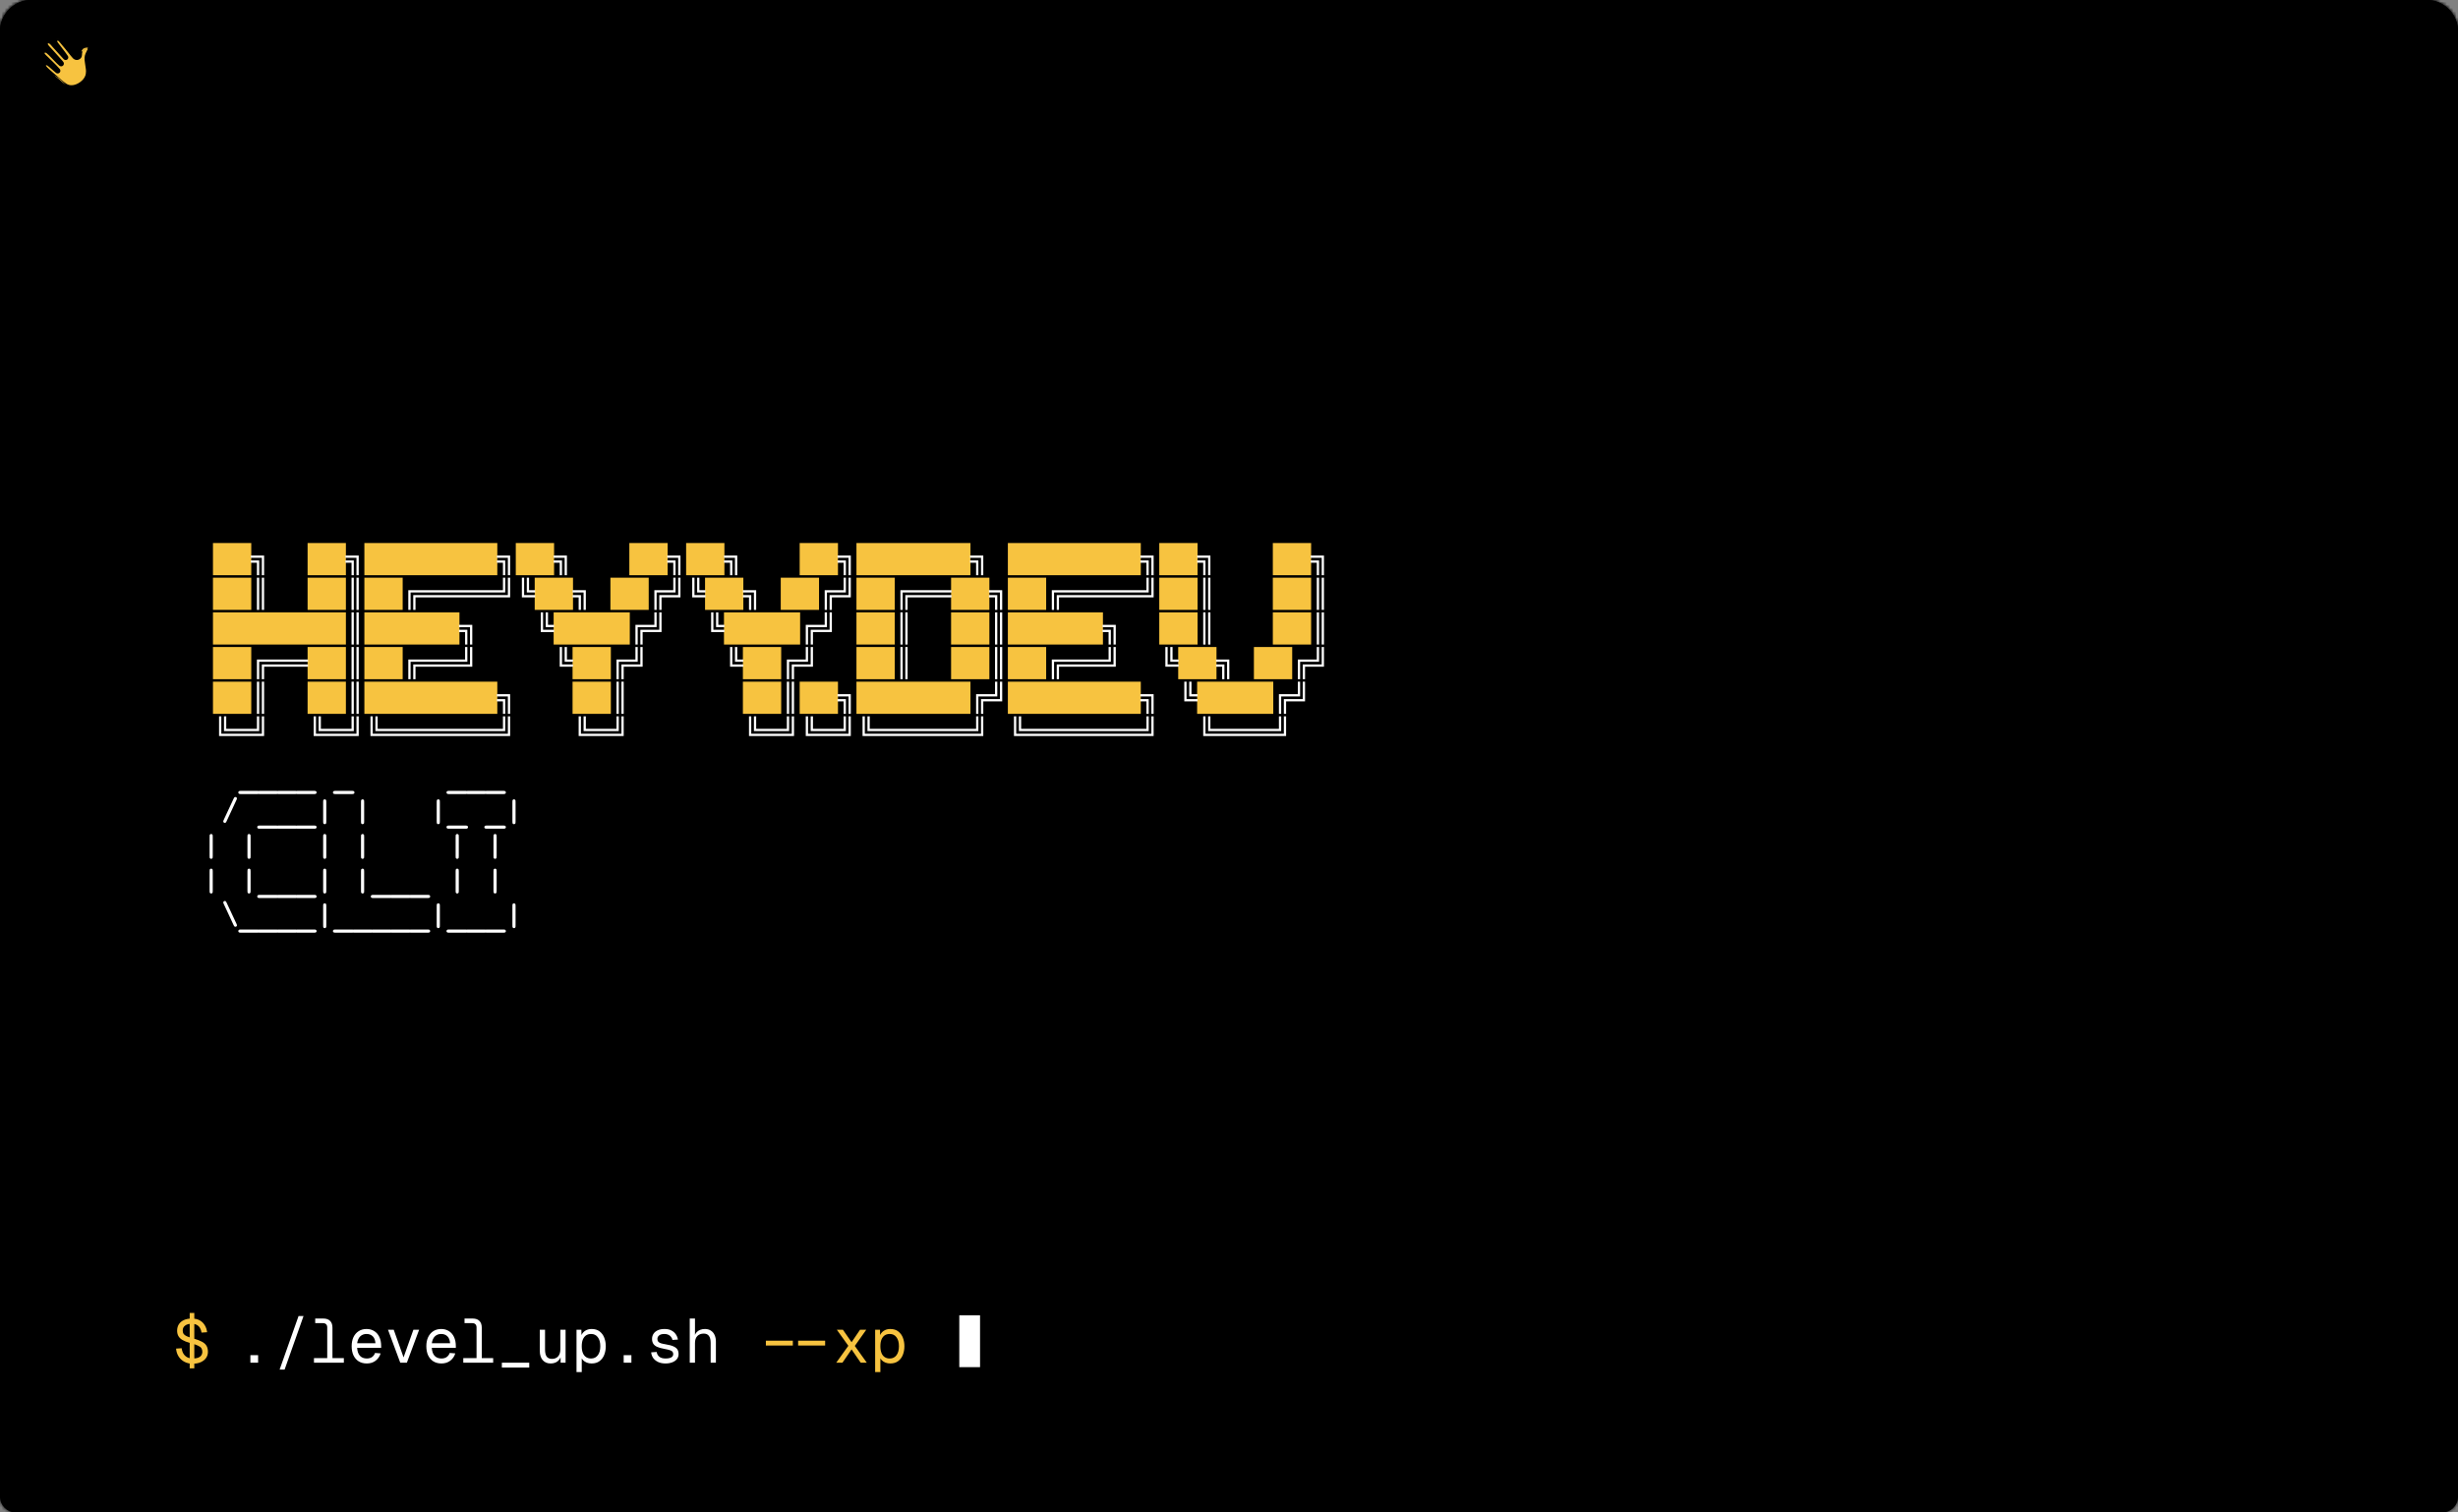 <svg width="780" height="480" viewBox="0 0 780 480" fill="none" xmlns="http://www.w3.org/2000/svg">
<rect x="0" y="0" width="780" height="480" fill="#808080" stroke="none"/>
<mask id="path-1-inside-1_450_337" fill="white">
<path d="M0 10C0 4.477 4.477 0 10 0H770C775.523 0 780 4.477 780 10V475C780 477.761 777.761 480 775 480H5C2.239 480 0 477.761 0 475V10Z"/>
</mask>
<path d="M0 10C0 4.477 4.477 0 10 0H770C775.523 0 780 4.477 780 10V475C780 477.761 777.761 480 775 480H5C2.239 480 0 477.761 0 475V10Z" fill="black"/>
<path d="M10 2H770V-2H10V2ZM778 10V475H782V10H778ZM775 478H5V482H775V478ZM2 475V10H-2V475H2ZM5 478C3.343 478 2 476.657 2 475H-2C-2 478.866 1.134 482 5 482V478ZM778 475C778 476.657 776.657 478 775 478V482C778.866 482 782 478.866 782 475H778ZM770 2C774.418 2 778 5.582 778 10H782C782 3.373 776.627 -2 770 -2V2ZM10 -2C3.373 -2 -2 3.373 -2 10H2C2 5.582 5.582 2 10 2V-2Z" fill="black" mask="url(#path-1-inside-1_450_337)"/>
<mask id="path-3-inside-2_450_337" fill="white">
<path d="M0 10C0 4.477 4.477 0 10 0H770C775.523 0 780 4.477 780 10V40H0V10Z"/>
</mask>
<path d="M0 10C0 4.477 4.477 0 10 0H770C775.523 0 780 4.477 780 10V40H0V10Z" fill="black"/>
<path d="M780 40V42H782V40H780ZM0 40H-2V42H0V40ZM10 2H770V-2H10V2ZM778 10V40H782V10H778ZM780 38H0V42H780V38ZM2 40V10H-2V40H2ZM770 2C774.418 2 778 5.582 778 10H782C782 3.373 776.627 -2 770 -2V2ZM10 -2C3.373 -2 -2 3.373 -2 10H2C2 5.582 5.582 2 10 2V-2Z" fill="black" mask="url(#path-3-inside-2_450_337)"/>
<g clip-path="url(#clip0_450_337)">
<path d="M22.667 27.754C21.964 27.754 21.331 27.571 20.73 27.194C20.057 26.772 19.451 26.245 18.865 25.736C18.762 25.646 18.658 25.556 18.555 25.467C18.26 25.213 17.959 24.956 17.668 24.708C16.64 23.829 15.576 22.92 14.577 21.977C14.357 21.769 14.207 21.587 14.089 21.387C13.733 20.78 13.745 20.54 14.152 20.165C14.259 20.066 14.451 20.009 14.68 20.009C14.942 20.009 15.204 20.082 15.401 20.209C15.728 20.42 16.355 20.973 16.962 21.509C17.438 21.929 17.888 22.325 18.207 22.572C18.235 22.594 18.268 22.605 18.302 22.605C18.303 22.605 18.303 22.605 18.303 22.605C18.361 22.605 18.416 22.571 18.442 22.519C18.469 22.467 18.462 22.408 18.424 22.362C17.944 21.764 16.76 20.58 16.201 20.037C15.942 19.786 15.678 19.532 15.422 19.287C14.959 18.841 14.479 18.381 14.016 17.92C13.663 17.568 13.301 17.148 13.481 16.612C13.616 16.212 13.917 15.992 14.328 15.992C14.634 15.992 14.969 16.12 15.247 16.344C15.771 16.766 16.247 17.264 16.707 17.745C16.878 17.924 17.055 18.109 17.232 18.288C17.34 18.397 17.479 18.542 17.641 18.71C18.159 19.25 18.87 19.99 19.294 20.316C19.325 20.34 19.361 20.352 19.399 20.352C19.46 20.352 19.518 20.318 19.549 20.265C19.578 20.212 19.576 20.149 19.542 20.097C19.379 19.848 19.146 19.603 18.941 19.387C18.827 19.267 18.72 19.154 18.636 19.053C18.276 18.619 17.889 18.195 17.514 17.786C17.182 17.423 16.838 17.047 16.515 16.666C16.376 16.501 16.177 16.293 15.946 16.051C15.398 15.477 14.717 14.764 14.518 14.292C14.347 13.888 14.468 13.468 14.827 13.222C15.008 13.098 15.202 13.035 15.402 13.035C15.623 13.035 15.847 13.11 16.068 13.26C16.418 13.496 16.69 13.819 16.954 14.131C17.04 14.233 17.128 14.338 17.219 14.439C18.154 15.484 20.022 17.539 20.734 18.309C20.76 18.338 20.796 18.354 20.834 18.354C20.883 18.354 20.93 18.327 20.954 18.285C20.978 18.244 20.976 18.195 20.95 18.153C20.61 17.614 19.794 16.513 18.59 14.97C18.537 14.902 18.481 14.831 18.425 14.759C18.08 14.32 17.689 13.822 17.48 13.439C17.373 13.234 17.373 13.012 17.48 12.782C17.616 12.49 17.898 12.273 18.218 12.217C18.27 12.208 18.323 12.203 18.375 12.203C18.563 12.203 18.749 12.264 18.927 12.383C19.198 12.565 19.656 13.134 20.141 13.736C20.467 14.142 20.805 14.561 21.117 14.903C21.296 15.098 21.705 15.617 22.138 16.166C22.701 16.879 23.338 17.687 23.621 17.977C23.851 18.213 24.103 18.333 24.37 18.333C24.479 18.333 24.593 18.313 24.706 18.273C25.097 18.136 25.31 17.824 25.305 17.395C25.294 16.539 25.54 15.853 26.056 15.299C26.338 14.997 27.034 14.751 27.608 14.751C27.823 14.751 28.004 14.787 28.13 14.854C28.543 15.075 28.667 15.479 28.452 15.91C28.389 16.037 28.323 16.166 28.258 16.29C27.936 16.912 27.603 17.556 27.534 18.306C27.496 18.725 27.554 19.129 27.611 19.519C27.631 19.662 27.652 19.808 27.669 19.953C27.704 20.274 27.757 20.599 27.809 20.913C27.932 21.665 28.059 22.442 27.95 23.209L27.95 23.211L27.95 23.214C27.887 24.49 27.132 25.467 26.51 26.062C25.777 26.762 24.811 27.327 23.926 27.573C23.486 27.693 23.063 27.754 22.667 27.754Z" fill="#F7C340"/>
<mask id="mask0_450_337" style="mask-type:luminance" maskUnits="userSpaceOnUse" x="12" y="11" width="18" height="18">
<path d="M29.289 11.5H12.695V28.48H29.289V11.5Z" fill="white"/>
<path d="M22.667 27.754C21.964 27.754 21.331 27.571 20.73 27.194C20.057 26.772 19.451 26.245 18.865 25.736C18.762 25.646 18.658 25.556 18.555 25.467C18.26 25.213 17.959 24.956 17.668 24.708C16.64 23.829 15.576 22.92 14.577 21.977C14.357 21.769 14.207 21.587 14.089 21.387C13.733 20.78 13.745 20.54 14.152 20.165C14.259 20.066 14.451 20.009 14.68 20.009C14.942 20.009 15.204 20.082 15.401 20.209C15.728 20.42 16.355 20.973 16.962 21.509C17.438 21.929 17.888 22.325 18.207 22.572C18.235 22.594 18.268 22.605 18.302 22.605C18.303 22.605 18.303 22.605 18.303 22.605C18.361 22.605 18.416 22.571 18.442 22.519C18.469 22.467 18.462 22.408 18.424 22.362C17.944 21.764 16.76 20.58 16.201 20.037C15.942 19.786 15.678 19.532 15.422 19.287C14.959 18.841 14.479 18.381 14.016 17.92C13.663 17.568 13.301 17.148 13.481 16.612C13.616 16.212 13.917 15.992 14.328 15.992C14.634 15.992 14.969 16.12 15.247 16.344C15.771 16.766 16.247 17.264 16.707 17.745C16.878 17.924 17.055 18.109 17.232 18.288C17.34 18.397 17.479 18.542 17.641 18.71C18.159 19.25 18.87 19.99 19.294 20.316C19.325 20.34 19.361 20.352 19.399 20.352C19.46 20.352 19.518 20.318 19.549 20.265C19.578 20.212 19.576 20.149 19.542 20.097C19.379 19.848 19.146 19.603 18.941 19.387C18.827 19.267 18.72 19.154 18.636 19.053C18.276 18.619 17.889 18.195 17.514 17.786C17.182 17.423 16.838 17.047 16.515 16.666C16.376 16.501 16.177 16.293 15.946 16.051C15.398 15.477 14.717 14.764 14.518 14.292C14.347 13.888 14.468 13.468 14.827 13.222C15.008 13.098 15.202 13.035 15.402 13.035C15.623 13.035 15.847 13.11 16.068 13.26C16.418 13.496 16.69 13.819 16.954 14.131C17.04 14.233 17.128 14.338 17.219 14.439C18.154 15.484 20.022 17.539 20.734 18.309C20.76 18.338 20.796 18.354 20.834 18.354C20.883 18.354 20.93 18.327 20.954 18.285C20.978 18.244 20.976 18.195 20.95 18.153C20.61 17.614 19.794 16.513 18.59 14.97C18.537 14.902 18.481 14.831 18.425 14.759C18.08 14.32 17.689 13.822 17.48 13.439C17.373 13.234 17.373 13.012 17.48 12.782C17.616 12.49 17.898 12.273 18.218 12.217C18.27 12.208 18.323 12.203 18.375 12.203C18.563 12.203 18.749 12.264 18.927 12.383C19.198 12.565 19.656 13.134 20.141 13.736C20.467 14.142 20.805 14.561 21.117 14.903C21.296 15.098 21.705 15.617 22.138 16.166C22.701 16.879 23.338 17.687 23.621 17.977C23.851 18.213 24.103 18.333 24.37 18.333C24.479 18.333 24.593 18.313 24.706 18.273C25.097 18.136 25.31 17.824 25.305 17.395C25.294 16.539 25.54 15.853 26.056 15.299C26.338 14.997 27.034 14.751 27.608 14.751C27.823 14.751 28.004 14.787 28.13 14.854C28.543 15.075 28.667 15.479 28.452 15.91C28.389 16.037 28.323 16.166 28.258 16.29C27.936 16.912 27.603 17.556 27.534 18.306C27.496 18.725 27.554 19.129 27.611 19.519C27.631 19.662 27.652 19.808 27.669 19.953C27.704 20.274 27.757 20.599 27.809 20.913C27.932 21.665 28.059 22.442 27.95 23.209L27.95 23.211L27.95 23.214C27.887 24.49 27.132 25.467 26.51 26.062C25.777 26.762 24.811 27.327 23.926 27.573C23.486 27.693 23.063 27.754 22.667 27.754Z" fill="black"/>
</mask>
<g mask="url(#mask0_450_337)">
<path d="M20.73 27.194L21.103 26.599L21.103 26.599L20.73 27.194ZM18.865 25.736L18.404 26.267L18.404 26.267L18.865 25.736ZM18.555 25.467L19.013 24.934L19.013 24.934L18.555 25.467ZM17.668 24.708L17.212 25.243L17.212 25.243L17.668 24.708ZM14.089 21.387L13.483 21.743L13.483 21.743L14.089 21.387ZM14.152 20.165L13.675 19.648L13.675 19.648L14.152 20.165ZM15.401 20.209L15.02 20.8L15.02 20.8L15.401 20.209ZM16.962 21.509L16.497 22.036L16.497 22.036L16.962 21.509ZM18.207 22.572L17.776 23.128L17.776 23.128L18.207 22.572ZM18.442 22.519L19.071 22.834L19.071 22.834L18.442 22.519ZM18.424 22.362L17.876 22.802L17.877 22.803L17.877 22.803L18.424 22.362ZM16.201 20.037L16.69 19.532L16.69 19.532L16.201 20.037ZM15.422 19.287L14.935 19.794L14.936 19.794L15.422 19.287ZM14.016 17.92L14.512 17.422L14.512 17.422L14.016 17.92ZM13.481 16.612L14.148 16.837L14.148 16.837L13.481 16.612ZM15.247 16.344L15.688 15.797L15.688 15.796L15.247 16.344ZM16.707 17.745L17.215 17.259L17.215 17.259L16.707 17.745ZM17.232 18.288L16.732 18.783L16.732 18.783L17.232 18.288ZM17.641 18.71L18.148 18.223L18.148 18.223L18.147 18.222L17.641 18.71ZM19.294 20.316L18.865 20.873L18.866 20.873L18.866 20.874L19.294 20.316ZM19.549 20.265L20.16 20.612L20.16 20.611L20.16 20.611L19.549 20.265ZM19.542 20.097L18.953 20.481L18.953 20.482L19.542 20.097ZM18.941 19.387L18.431 19.871L18.431 19.872L18.432 19.872L18.941 19.387ZM18.636 19.053L18.094 19.502L18.094 19.502L18.636 19.053ZM17.514 17.786L16.995 18.261L16.995 18.261L17.514 17.786ZM15.946 16.051L15.437 16.536L15.437 16.536L15.946 16.051ZM14.518 14.292L13.87 14.566L13.87 14.566L14.518 14.292ZM14.827 13.222L15.224 13.802L15.225 13.802L14.827 13.222ZM16.068 13.26L15.674 13.842L15.675 13.842L16.068 13.26ZM16.954 14.131L17.491 13.678L17.491 13.678L17.491 13.677L16.954 14.131ZM17.219 14.439L17.743 13.97L17.743 13.97L17.742 13.97L17.219 14.439ZM20.734 18.309L21.251 17.833L21.25 17.832L21.25 17.832L20.734 18.309ZM20.954 18.285L21.563 18.636L21.564 18.635L21.564 18.635L20.954 18.285ZM20.95 18.153L20.355 18.528L20.356 18.529L20.356 18.53L20.95 18.153ZM18.59 14.97L18.035 15.402L18.036 15.402L18.59 14.97ZM18.425 14.759L17.872 15.194L17.872 15.194L17.872 15.194L18.425 14.759ZM17.48 13.439L16.856 13.763L16.859 13.769L16.862 13.774L17.48 13.439ZM17.48 12.782L16.843 12.486L16.843 12.486L17.48 12.782ZM18.218 12.217L18.099 11.524L18.097 11.524L18.096 11.524L18.218 12.217ZM18.927 12.383L19.319 11.8L19.319 11.799L18.927 12.383ZM20.141 13.736L19.593 14.177L19.593 14.177L20.141 13.736ZM21.117 14.903L21.637 14.428L21.636 14.428L21.117 14.903ZM22.138 16.166L22.69 15.73L22.69 15.73L22.138 16.166ZM23.621 17.977L23.117 18.468L23.117 18.468L23.621 17.977ZM24.706 18.273L24.474 17.609L24.474 17.609L24.706 18.273ZM26.056 15.299L25.542 14.82L25.542 14.82L26.056 15.299ZM28.13 14.854L28.461 14.233L28.461 14.233L28.461 14.233L28.13 14.854ZM28.452 15.91L29.082 16.224L29.082 16.224L28.452 15.91ZM28.258 16.29L27.634 15.966L27.634 15.966L28.258 16.29ZM27.611 19.519L28.307 19.419L28.307 19.419L28.307 19.419L27.611 19.519ZM27.669 19.953L28.367 19.876L28.367 19.876L27.669 19.953ZM27.809 20.913L28.503 20.799V20.799L27.809 20.913ZM27.95 23.209L27.254 23.11L27.254 23.114L27.253 23.119L27.95 23.209ZM27.95 23.211L27.253 23.122L27.25 23.142L27.248 23.163L27.95 23.211ZM27.95 23.214L27.248 23.166L27.248 23.173L27.247 23.179L27.95 23.214ZM26.51 26.062L26.996 26.57L26.996 26.57L26.51 26.062ZM23.926 27.573L24.112 28.251L24.113 28.25L24.113 28.25L23.926 27.573ZM22.667 27.051C22.098 27.051 21.593 26.906 21.103 26.599L20.356 27.79C21.068 28.236 21.831 28.457 22.667 28.457V27.051ZM21.103 26.599C20.484 26.211 19.919 25.721 19.326 25.206L18.404 26.267C18.982 26.77 19.629 27.334 20.356 27.79L21.103 26.599ZM19.326 25.206C19.223 25.116 19.119 25.025 19.013 24.934L18.096 26C18.198 26.088 18.3 26.177 18.404 26.267L19.326 25.206ZM19.013 24.934C18.717 24.68 18.416 24.422 18.125 24.174L17.212 25.243C17.503 25.491 17.802 25.747 18.096 26L19.013 24.934ZM18.125 24.174C17.094 23.293 16.044 22.395 15.06 21.465L14.094 22.488C15.108 23.445 16.185 24.366 17.212 25.243L18.125 24.174ZM15.06 21.465C14.875 21.291 14.771 21.16 14.695 21.031L13.483 21.743C13.643 22.015 13.84 22.248 14.094 22.488L15.06 21.465ZM14.696 21.031C14.615 20.894 14.572 20.805 14.55 20.746C14.529 20.69 14.538 20.69 14.537 20.725C14.536 20.742 14.532 20.761 14.527 20.778C14.521 20.794 14.516 20.802 14.517 20.8C14.522 20.792 14.548 20.756 14.628 20.682L13.675 19.648C13.437 19.867 13.156 20.184 13.132 20.653C13.111 21.066 13.305 21.441 13.483 21.743L14.696 21.031ZM14.628 20.682C14.603 20.705 14.583 20.717 14.573 20.722C14.564 20.727 14.562 20.727 14.569 20.725C14.576 20.723 14.589 20.719 14.608 20.717C14.628 20.714 14.652 20.712 14.68 20.712V19.306C14.371 19.306 13.969 19.377 13.675 19.648L14.628 20.682ZM14.68 20.712C14.823 20.712 14.95 20.755 15.02 20.8L15.782 19.618C15.459 19.41 15.061 19.306 14.68 19.306V20.712ZM15.02 20.8C15.289 20.974 15.864 21.477 16.497 22.036L17.427 20.981C16.846 20.469 16.166 19.866 15.782 19.618L15.02 20.8ZM16.497 22.036C16.965 22.449 17.435 22.864 17.776 23.128L18.637 22.016C18.34 21.786 17.911 21.408 17.427 20.981L16.497 22.036ZM17.776 23.128C17.922 23.24 18.105 23.309 18.302 23.309V21.902C18.432 21.902 18.549 21.947 18.637 22.016L17.776 23.128ZM18.302 23.309C18.302 23.309 18.302 23.309 18.302 23.309C18.303 23.309 18.303 23.309 18.303 23.309C18.303 23.309 18.303 23.309 18.303 22.605C18.303 21.902 18.303 21.902 18.303 21.902C18.303 21.902 18.303 21.902 18.303 21.902C18.303 21.902 18.302 21.902 18.302 21.902V23.309ZM18.303 23.309C18.63 23.309 18.927 23.122 19.071 22.834L17.814 22.203C17.906 22.021 18.092 21.902 18.303 21.902L18.303 23.309ZM19.071 22.834C19.226 22.526 19.175 22.173 18.971 21.92L17.877 22.803C17.748 22.643 17.712 22.407 17.814 22.203L19.071 22.834ZM18.972 21.921C18.46 21.284 17.243 20.069 16.69 19.532L15.711 20.541C16.277 21.091 17.428 22.244 17.876 22.802L18.972 21.921ZM16.69 19.532C16.43 19.28 16.165 19.025 15.909 18.78L14.936 19.794C15.191 20.04 15.454 20.292 15.711 20.541L16.69 19.532ZM15.909 18.78C15.445 18.334 14.97 17.877 14.512 17.422L13.52 18.418C13.988 18.884 14.472 19.349 14.935 19.794L15.909 18.78ZM14.512 17.422C14.338 17.249 14.23 17.122 14.172 17.011C14.129 16.927 14.13 16.887 14.148 16.837L12.815 16.388C12.651 16.873 12.744 17.311 12.924 17.659C13.091 17.98 13.34 18.239 13.52 18.419L14.512 17.422ZM14.148 16.837C14.176 16.751 14.208 16.725 14.216 16.719C14.224 16.713 14.252 16.695 14.328 16.695V15.289C13.993 15.289 13.665 15.38 13.385 15.585C13.107 15.789 12.921 16.073 12.815 16.388L14.148 16.837ZM14.328 16.695C14.448 16.695 14.631 16.751 14.806 16.892L15.688 15.796C15.307 15.49 14.821 15.289 14.328 15.289V16.695ZM14.806 16.892C15.288 17.28 15.733 17.744 16.199 18.231L17.215 17.259C16.761 16.784 16.253 16.252 15.688 15.797L14.806 16.892ZM16.199 18.231C16.369 18.409 16.55 18.599 16.732 18.783L17.731 17.793C17.56 17.619 17.387 17.439 17.215 17.259L16.199 18.231ZM16.732 18.783C16.836 18.887 16.97 19.027 17.134 19.197L18.147 18.222C17.988 18.057 17.844 17.906 17.731 17.793L16.732 18.783ZM17.133 19.197C17.632 19.716 18.388 20.506 18.865 20.873L19.723 19.759C19.352 19.473 18.686 18.784 18.148 18.223L17.133 19.197ZM18.866 20.874C19.011 20.985 19.196 21.056 19.399 21.056V19.649C19.526 19.649 19.638 19.694 19.722 19.758L18.866 20.874ZM19.399 21.056C19.716 21.056 20.007 20.882 20.16 20.612L18.937 19.918C19.03 19.754 19.203 19.649 19.399 19.649V21.056ZM20.16 20.611C20.324 20.322 20.303 19.977 20.13 19.712L18.953 20.482C18.848 20.321 18.833 20.102 18.937 19.918L20.16 20.611ZM20.131 19.713C19.926 19.399 19.645 19.107 19.45 18.902L18.432 19.872C18.647 20.098 18.832 20.296 18.953 20.481L20.131 19.713ZM19.451 18.903C19.332 18.778 19.243 18.683 19.177 18.604L18.094 19.502C18.197 19.625 18.323 19.757 18.431 19.871L19.451 18.903ZM19.177 18.605C18.804 18.154 18.405 17.718 18.033 17.311L16.995 18.261C17.372 18.672 17.747 19.083 18.094 19.502L19.177 18.605ZM18.033 17.312C17.699 16.947 17.365 16.581 17.052 16.212L15.979 17.12C16.312 17.514 16.665 17.899 16.995 18.261L18.033 17.312ZM17.052 16.212C16.896 16.027 16.679 15.8 16.454 15.565L15.437 16.536C15.675 16.785 15.857 16.976 15.979 17.12L17.052 16.212ZM16.454 15.565C16.178 15.275 15.885 14.968 15.636 14.677C15.373 14.369 15.219 14.145 15.165 14.019L13.87 14.566C14.016 14.911 14.302 15.28 14.566 15.59C14.845 15.916 15.166 16.253 15.437 16.536L16.454 15.565ZM15.165 14.019C15.138 13.955 15.143 13.914 15.149 13.893C15.155 13.872 15.172 13.838 15.224 13.802L14.43 12.642C13.791 13.079 13.571 13.858 13.87 14.566L15.165 14.019ZM15.225 13.802C15.3 13.75 15.357 13.738 15.402 13.738V12.332C15.047 12.332 14.716 12.445 14.429 12.642L15.225 13.802ZM15.402 13.738C15.456 13.738 15.546 13.755 15.674 13.842L16.462 12.677C16.149 12.466 15.79 12.332 15.402 12.332V13.738ZM15.675 13.842C15.931 14.015 16.142 14.26 16.416 14.584L17.491 13.677C17.238 13.378 16.906 12.977 16.462 12.677L15.675 13.842ZM16.416 14.584C16.5 14.684 16.596 14.798 16.695 14.909L17.742 13.97C17.66 13.878 17.579 13.781 17.491 13.678L16.416 14.584ZM16.695 14.908C17.632 15.956 19.503 18.013 20.217 18.786L21.25 17.832C20.541 17.064 18.675 15.013 17.743 13.97L16.695 14.908ZM20.217 18.786C20.371 18.953 20.591 19.057 20.834 19.057V17.651C21 17.651 21.149 17.723 21.251 17.833L20.217 18.786ZM20.834 19.057C21.131 19.057 21.412 18.899 21.563 18.636L20.345 17.933C20.448 17.755 20.635 17.651 20.834 17.651V19.057ZM21.564 18.635C21.722 18.359 21.705 18.03 21.544 17.776L20.356 18.53C20.248 18.359 20.233 18.128 20.344 17.934L21.564 18.635ZM21.545 17.778C21.183 17.204 20.344 16.075 19.144 14.537L18.036 15.402C19.243 16.951 20.037 18.024 20.355 18.528L21.545 17.778ZM19.145 14.537C19.09 14.468 19.034 14.396 18.977 14.324L17.872 15.194C17.929 15.266 17.984 15.335 18.035 15.402L19.145 14.537ZM18.977 14.325C18.617 13.867 18.271 13.422 18.098 13.103L16.862 13.774C17.106 14.222 17.542 14.774 17.872 15.194L18.977 14.325ZM18.104 13.114C18.101 13.109 18.101 13.108 18.102 13.111C18.103 13.114 18.103 13.117 18.103 13.12C18.103 13.123 18.103 13.121 18.104 13.115C18.106 13.109 18.11 13.096 18.118 13.078L16.843 12.486C16.654 12.892 16.638 13.344 16.856 13.763L18.104 13.114ZM18.118 13.078C18.157 12.995 18.245 12.926 18.339 12.909L18.096 11.524C17.551 11.62 17.076 11.984 16.843 12.486L18.118 13.078ZM18.336 12.91C18.352 12.907 18.365 12.906 18.375 12.906V11.5C18.28 11.5 18.188 11.509 18.099 11.524L18.336 12.91ZM18.375 12.906C18.406 12.906 18.457 12.914 18.534 12.966L19.319 11.799C19.041 11.613 18.721 11.5 18.375 11.5V12.906ZM18.534 12.966C18.582 12.998 18.708 13.117 18.923 13.364C19.121 13.592 19.348 13.873 19.593 14.177L20.688 13.295C20.448 12.997 20.203 12.693 19.984 12.441C19.78 12.207 19.542 11.95 19.319 11.8L18.534 12.966ZM19.593 14.177C19.916 14.578 20.268 15.016 20.598 15.377L21.636 14.428C21.342 14.106 21.019 13.705 20.688 13.295L19.593 14.177ZM20.598 15.377C20.754 15.548 21.141 16.037 21.586 16.601L22.69 15.73C22.269 15.196 21.837 14.648 21.637 14.428L20.598 15.377ZM21.586 16.601C22.132 17.293 22.801 18.143 23.117 18.468L24.125 17.487C23.875 17.23 23.269 16.464 22.69 15.73L21.586 16.601ZM23.117 18.468C23.447 18.806 23.871 19.036 24.37 19.036V17.63C24.335 17.63 24.255 17.62 24.125 17.487L23.117 18.468ZM24.37 19.036C24.567 19.036 24.758 19 24.939 18.937L24.474 17.609C24.427 17.626 24.392 17.63 24.37 17.63V19.036ZM24.938 18.937C25.257 18.825 25.539 18.628 25.735 18.34C25.93 18.053 26.012 17.721 26.008 17.386L24.601 17.403C24.603 17.498 24.58 17.537 24.573 17.548C24.567 17.557 24.546 17.584 24.474 17.609L24.938 18.937ZM26.008 17.386C25.999 16.686 26.194 16.183 26.571 15.779L25.542 14.82C24.886 15.524 24.589 16.392 24.601 17.403L26.008 17.386ZM26.57 15.779C26.601 15.746 26.725 15.657 26.957 15.575C27.175 15.498 27.413 15.454 27.608 15.454V14.048C27.229 14.048 26.833 14.127 26.488 14.249C26.159 14.365 25.794 14.55 25.542 14.82L26.57 15.779ZM27.608 15.454C27.678 15.454 27.731 15.46 27.767 15.467C27.804 15.474 27.811 15.481 27.799 15.474L28.461 14.233C28.194 14.091 27.885 14.048 27.608 14.048V15.454ZM27.798 15.474C27.836 15.494 27.852 15.51 27.856 15.515C27.86 15.519 27.857 15.516 27.854 15.509C27.852 15.501 27.854 15.5 27.852 15.512C27.851 15.524 27.845 15.552 27.823 15.597L29.082 16.224C29.253 15.88 29.317 15.485 29.199 15.098C29.08 14.708 28.803 14.416 28.461 14.233L27.798 15.474ZM27.823 15.597C27.763 15.718 27.699 15.841 27.634 15.966L28.883 16.613C28.947 16.49 29.016 16.357 29.082 16.224L27.823 15.597ZM27.634 15.966C27.321 16.571 26.917 17.334 26.834 18.242L28.234 18.37C28.288 17.779 28.551 17.254 28.883 16.613L27.634 15.966ZM26.834 18.242C26.787 18.756 26.86 19.241 26.915 19.62L28.307 19.419C28.248 19.017 28.205 18.694 28.234 18.37L26.834 18.242ZM26.915 19.619C26.936 19.765 26.955 19.9 26.97 20.031L28.367 19.876C28.35 19.717 28.327 19.558 28.307 19.419L26.915 19.619ZM26.97 20.031C27.008 20.373 27.064 20.715 27.115 21.026L28.503 20.799C28.451 20.482 28.401 20.175 28.367 19.876L26.97 20.031ZM27.115 21.026C27.241 21.798 27.346 22.468 27.254 23.11L28.646 23.307C28.773 22.417 28.622 21.532 28.503 20.799L27.115 21.026ZM27.253 23.119L27.253 23.122L28.647 23.301L28.648 23.298L27.253 23.119ZM27.248 23.163L27.248 23.166L28.651 23.262L28.651 23.259L27.248 23.163ZM27.247 23.179C27.198 24.194 26.591 25.011 26.024 25.554L26.996 26.57C27.673 25.923 28.577 24.787 28.652 23.248L27.247 23.179ZM26.024 25.554C25.366 26.183 24.5 26.684 23.738 26.895L24.113 28.25C25.122 27.971 26.188 27.343 26.996 26.57L26.024 25.554ZM23.739 26.895C23.352 27.001 22.991 27.051 22.667 27.051V28.457C23.134 28.457 23.62 28.386 24.112 28.251L23.739 26.895Z" fill="black"/>
</g>
<path fill-rule="evenodd" clip-rule="evenodd" d="M25.495 16.201C25.62 15.867 25.806 15.568 26.056 15.299C26.338 14.997 27.034 14.751 27.608 14.751C27.772 14.751 27.916 14.771 28.03 14.811C27.974 15.194 27.653 15.642 27.16 15.97C26.536 16.384 25.843 16.469 25.495 16.201Z" fill="#E5B63F"/>
<path fill-rule="evenodd" clip-rule="evenodd" d="M21.228 27.46C21.059 27.386 20.893 27.297 20.73 27.195C20.058 26.774 19.453 26.248 18.868 25.739L18.865 25.737C18.762 25.647 18.658 25.557 18.555 25.468C18.268 25.221 17.976 24.972 17.693 24.73L17.668 24.709L17.659 24.701C17.291 24.386 16.918 24.068 16.546 23.745C17.123 23.76 18.332 24.485 19.544 25.585C20.265 26.24 20.854 26.907 21.228 27.46Z" fill="#E5B63F"/>
<mask id="mask1_450_337" style="mask-type:luminance" maskUnits="userSpaceOnUse" x="13" y="11" width="16" height="18">
<path d="M28.937 11.852H13.046V28.129H28.937V11.852Z" fill="white"/>
<path d="M22.667 27.754C21.964 27.754 21.331 27.571 20.73 27.194C20.057 26.772 19.451 26.245 18.865 25.736C18.762 25.646 18.658 25.556 18.555 25.467C18.26 25.213 17.959 24.956 17.668 24.708C16.64 23.829 15.576 22.92 14.577 21.977C14.357 21.769 14.207 21.587 14.089 21.387C13.733 20.78 13.745 20.54 14.152 20.165C14.259 20.066 14.451 20.009 14.68 20.009C14.942 20.009 15.204 20.082 15.401 20.209C15.728 20.42 16.355 20.973 16.962 21.509C17.438 21.929 17.888 22.325 18.207 22.572C18.235 22.594 18.268 22.605 18.302 22.605C18.303 22.605 18.303 22.605 18.303 22.605C18.361 22.605 18.416 22.571 18.442 22.519C18.469 22.467 18.462 22.408 18.424 22.362C17.944 21.764 16.76 20.58 16.201 20.037C15.942 19.786 15.678 19.532 15.422 19.287C14.959 18.841 14.479 18.381 14.016 17.92C13.663 17.568 13.301 17.148 13.481 16.612C13.616 16.212 13.917 15.992 14.328 15.992C14.634 15.992 14.969 16.12 15.247 16.344C15.771 16.766 16.247 17.264 16.707 17.745C16.878 17.924 17.055 18.109 17.232 18.288C17.34 18.397 17.479 18.542 17.641 18.71C18.159 19.25 18.87 19.99 19.294 20.316C19.325 20.34 19.361 20.352 19.399 20.352C19.46 20.352 19.518 20.318 19.549 20.265C19.578 20.212 19.576 20.149 19.542 20.097C19.379 19.848 19.146 19.603 18.941 19.387C18.827 19.267 18.72 19.154 18.636 19.053C18.276 18.619 17.889 18.195 17.514 17.786C17.182 17.423 16.838 17.047 16.515 16.666C16.376 16.501 16.177 16.293 15.946 16.051C15.398 15.477 14.717 14.764 14.518 14.292C14.347 13.888 14.468 13.468 14.827 13.222C15.008 13.098 15.202 13.035 15.402 13.035C15.623 13.035 15.847 13.11 16.068 13.26C16.418 13.496 16.69 13.819 16.954 14.131C17.04 14.233 17.128 14.338 17.219 14.439C18.154 15.484 20.022 17.539 20.734 18.309C20.76 18.338 20.796 18.354 20.834 18.354C20.883 18.354 20.93 18.327 20.954 18.285C20.978 18.244 20.976 18.195 20.95 18.153C20.61 17.614 19.794 16.513 18.59 14.97C18.537 14.902 18.481 14.831 18.425 14.759C18.08 14.32 17.689 13.822 17.48 13.439C17.373 13.234 17.373 13.012 17.48 12.782C17.616 12.49 17.898 12.273 18.218 12.217C18.27 12.208 18.323 12.203 18.375 12.203C18.563 12.203 18.749 12.264 18.927 12.383C19.198 12.565 19.656 13.134 20.141 13.736C20.467 14.142 20.805 14.561 21.117 14.903C21.296 15.098 21.705 15.617 22.138 16.166C22.701 16.879 23.338 17.687 23.621 17.977C23.851 18.213 24.103 18.333 24.37 18.333C24.479 18.333 24.593 18.313 24.706 18.273C25.097 18.136 25.31 17.824 25.305 17.395C25.294 16.539 25.54 15.853 26.056 15.299C26.338 14.997 27.034 14.751 27.608 14.751C27.823 14.751 28.004 14.787 28.13 14.854C28.543 15.075 28.667 15.479 28.452 15.91C28.389 16.037 28.323 16.166 28.258 16.29C27.936 16.912 27.603 17.556 27.534 18.306C27.496 18.725 27.554 19.129 27.611 19.519C27.631 19.662 27.652 19.808 27.669 19.953C27.704 20.274 27.757 20.599 27.809 20.913C27.932 21.665 28.059 22.442 27.95 23.209L27.95 23.211L27.95 23.214C27.887 24.49 27.132 25.467 26.51 26.062C25.777 26.762 24.811 27.327 23.926 27.573C23.486 27.693 23.063 27.754 22.667 27.754Z" fill="black"/>
</mask>
<g mask="url(#mask1_450_337)">
<path d="M20.73 27.194L20.917 26.896L20.916 26.896L20.73 27.194ZM18.865 25.736L18.634 26.001L18.634 26.001L18.865 25.736ZM18.555 25.467L18.784 25.201L18.784 25.201L18.555 25.467ZM17.668 24.708L17.44 24.975L17.44 24.975L17.668 24.708ZM14.089 21.387L13.786 21.565L13.786 21.565L14.089 21.387ZM14.152 20.165L13.913 19.907L13.913 19.907L14.152 20.165ZM15.401 20.209L15.21 20.504L15.21 20.505L15.401 20.209ZM16.962 21.509L16.73 21.772L16.73 21.772L16.962 21.509ZM18.207 22.572L17.991 22.85L17.991 22.85L18.207 22.572ZM18.442 22.519L18.757 22.677V22.677L18.442 22.519ZM18.424 22.362L18.15 22.582L18.15 22.582L18.151 22.582L18.424 22.362ZM16.201 20.037L16.445 19.785L16.445 19.785L16.201 20.037ZM15.422 19.287L15.179 19.54L15.179 19.541L15.422 19.287ZM14.016 17.92L14.264 17.671L14.264 17.671L14.016 17.92ZM13.481 16.612L13.814 16.724L13.814 16.724L13.481 16.612ZM15.247 16.344L15.468 16.07L15.468 16.07L15.247 16.344ZM16.707 17.745L16.961 17.502L16.961 17.502L16.707 17.745ZM17.232 18.288L16.982 18.535L16.982 18.535L17.232 18.288ZM17.641 18.71L17.894 18.466L17.894 18.466L17.641 18.71ZM19.294 20.316L19.079 20.595L19.08 20.595L19.08 20.595L19.294 20.316ZM19.549 20.265L19.854 20.438L19.855 20.438L19.549 20.265ZM19.542 20.097L19.247 20.289L19.248 20.289L19.542 20.097ZM18.941 19.387L18.686 19.629L18.686 19.629L18.941 19.387ZM17.514 17.786L17.255 18.023L17.255 18.023L17.514 17.786ZM16.515 16.666L16.784 16.439V16.439L16.515 16.666ZM15.946 16.051L15.691 16.293L15.692 16.294L15.946 16.051ZM14.518 14.292L14.194 14.429L14.194 14.429L14.518 14.292ZM14.827 13.222L15.026 13.512L15.026 13.512L14.827 13.222ZM16.068 13.26L15.871 13.551L15.871 13.551L16.068 13.26ZM16.954 14.131L17.223 13.904L17.222 13.904L16.954 14.131ZM17.219 14.439L17.481 14.205L17.481 14.204L17.219 14.439ZM20.734 18.309L20.992 18.071L20.992 18.071L20.734 18.309ZM20.954 18.285L21.259 18.46L21.259 18.46L21.259 18.46L20.954 18.285ZM20.95 18.153L20.652 18.341L20.653 18.341L20.653 18.342L20.95 18.153ZM18.59 14.97L18.313 15.186L18.313 15.186L18.59 14.97ZM18.425 14.759L18.148 14.976L18.148 14.977L18.425 14.759ZM17.48 13.439L17.168 13.601L17.17 13.604L17.171 13.607L17.48 13.439ZM17.48 12.782L17.162 12.634L17.162 12.634L17.48 12.782ZM18.218 12.217L18.158 11.87L18.157 11.87L18.157 11.871L18.218 12.217ZM18.927 12.383L19.123 12.091L19.123 12.091L18.927 12.383ZM21.117 14.903L21.377 14.665L21.377 14.665L21.117 14.903ZM22.138 16.166L22.414 15.948L22.414 15.948L22.138 16.166ZM23.621 17.977L23.369 18.223L23.369 18.223L23.621 17.977ZM26.056 15.299L25.799 15.059L25.799 15.06L26.056 15.299ZM28.13 14.854L28.295 14.544L28.295 14.543L28.13 14.854ZM28.452 15.91L28.767 16.067L28.767 16.067L28.452 15.91ZM28.258 16.29L27.946 16.128L27.946 16.128L28.258 16.29ZM27.611 19.519L27.959 19.469L27.959 19.469L27.611 19.519ZM27.669 19.953L28.018 19.915V19.915L27.669 19.953ZM27.809 20.913L28.156 20.856L28.156 20.856L27.809 20.913ZM27.95 23.209L27.602 23.159L27.602 23.161L27.602 23.164L27.95 23.209ZM27.95 23.211L27.601 23.166L27.6 23.177L27.599 23.187L27.95 23.211ZM27.95 23.214L27.599 23.19L27.599 23.193L27.599 23.197L27.95 23.214ZM26.51 26.062L26.753 26.316L26.753 26.316L26.51 26.062ZM23.926 27.573L24.019 27.912L24.019 27.912L24.02 27.912L23.926 27.573ZM22.667 27.403C22.031 27.403 21.462 27.238 20.917 26.896L20.543 27.492C21.199 27.904 21.897 28.106 22.667 28.106V27.403ZM20.916 26.896C20.27 26.491 19.685 25.983 19.096 25.471L18.634 26.001C19.216 26.508 19.843 27.053 20.543 27.492L20.916 26.896ZM19.096 25.471C18.992 25.381 18.888 25.291 18.784 25.201L18.325 25.733C18.428 25.822 18.531 25.912 18.634 26.001L19.096 25.471ZM18.784 25.201C18.489 24.947 18.187 24.689 17.897 24.441L17.44 24.975C17.731 25.224 18.031 25.48 18.325 25.733L18.784 25.201ZM17.897 24.441C16.867 23.561 15.81 22.657 14.818 21.721L14.335 22.232C15.342 23.183 16.413 24.097 17.44 24.975L17.897 24.441ZM14.818 21.721C14.616 21.53 14.489 21.374 14.392 21.209L13.786 21.565C13.925 21.801 14.099 22.008 14.335 22.232L14.818 21.721ZM14.392 21.209C14.214 20.905 14.182 20.775 14.185 20.707C14.188 20.667 14.204 20.595 14.39 20.423L13.913 19.907C13.693 20.11 13.5 20.345 13.483 20.671C13.468 20.969 13.608 21.262 13.786 21.565L14.392 21.209ZM14.39 20.423C14.404 20.411 14.492 20.361 14.68 20.361V19.658C14.411 19.658 14.114 19.722 13.913 19.907L14.39 20.423ZM14.68 20.361C14.882 20.361 15.077 20.419 15.21 20.504L15.592 19.914C15.332 19.746 15.001 19.658 14.68 19.658V20.361ZM15.21 20.505C15.508 20.697 16.11 21.225 16.73 21.772L17.195 21.245C16.601 20.721 15.947 20.143 15.591 19.914L15.21 20.505ZM16.73 21.772C17.202 22.189 17.662 22.595 17.991 22.85L18.422 22.294C18.114 22.056 17.675 21.668 17.195 21.245L16.73 21.772ZM17.991 22.85C18.078 22.917 18.186 22.957 18.302 22.957V22.254C18.35 22.254 18.392 22.271 18.422 22.294L17.991 22.85ZM18.302 22.957C18.302 22.957 18.302 22.957 18.302 22.957C18.303 22.957 18.303 22.957 18.303 22.957C18.303 22.957 18.303 22.957 18.303 22.605C18.303 22.254 18.303 22.254 18.303 22.254C18.303 22.254 18.303 22.254 18.303 22.254C18.303 22.254 18.302 22.254 18.302 22.254V22.957ZM18.303 22.957C18.496 22.957 18.671 22.846 18.757 22.677L18.128 22.361C18.161 22.296 18.227 22.254 18.303 22.254L18.303 22.957ZM18.757 22.677C18.847 22.497 18.819 22.291 18.698 22.141L18.151 22.582C18.13 22.557 18.113 22.522 18.108 22.479C18.103 22.436 18.111 22.395 18.128 22.361L18.757 22.677ZM18.698 22.141C18.202 21.524 17.001 20.324 16.445 19.785L15.956 20.289C16.518 20.835 17.686 22.004 18.15 22.582L18.698 22.141ZM16.445 19.785C16.186 19.533 15.922 19.279 15.666 19.033L15.179 19.541C15.435 19.786 15.698 20.039 15.956 20.289L16.445 19.785ZM15.666 19.033C15.202 18.587 14.724 18.129 14.264 17.671L13.768 18.169C14.233 18.632 14.716 19.095 15.179 19.54L15.666 19.033ZM14.264 17.671C14.089 17.497 13.945 17.337 13.86 17.173C13.783 17.023 13.761 16.884 13.814 16.724L13.148 16.5C13.021 16.877 13.09 17.215 13.236 17.497C13.376 17.766 13.59 17.992 13.768 18.169L14.264 17.671ZM13.814 16.724C13.862 16.582 13.933 16.491 14.009 16.435C14.084 16.38 14.187 16.343 14.328 16.343V15.64C14.058 15.64 13.805 15.713 13.593 15.868C13.382 16.023 13.235 16.242 13.148 16.5L13.814 16.724ZM14.328 16.343C14.541 16.343 14.8 16.436 15.027 16.618L15.468 16.07C15.138 15.805 14.727 15.64 14.328 15.64V16.343ZM15.027 16.618C15.529 17.023 15.99 17.504 16.453 17.988L16.961 17.502C16.504 17.024 16.012 16.509 15.468 16.07L15.027 16.618ZM16.453 17.988C16.623 18.166 16.803 18.354 16.982 18.535L17.482 18.04C17.307 17.864 17.133 17.681 16.961 17.502L16.453 17.988ZM16.982 18.535C17.088 18.642 17.224 18.784 17.387 18.953L17.894 18.466C17.733 18.299 17.592 18.151 17.482 18.04L16.982 18.535ZM17.387 18.953C17.896 19.483 18.629 20.248 19.079 20.595L19.508 20.037C19.111 19.731 18.423 19.017 17.894 18.466L17.387 18.953ZM19.08 20.595C19.168 20.663 19.279 20.704 19.399 20.704V20.001C19.444 20.001 19.482 20.017 19.508 20.037L19.08 20.595ZM19.399 20.704C19.588 20.704 19.762 20.6 19.854 20.438L19.243 20.091C19.274 20.036 19.331 20.001 19.399 20.001V20.704ZM19.855 20.438C19.951 20.267 19.94 20.063 19.836 19.905L19.248 20.289C19.212 20.235 19.206 20.157 19.243 20.091L19.855 20.438ZM19.836 19.905C19.653 19.623 19.396 19.355 19.196 19.145L18.686 19.629C18.897 19.851 19.106 20.072 19.247 20.289L19.836 19.905ZM19.196 19.145C19.079 19.023 18.981 18.919 18.907 18.829L18.365 19.277C18.458 19.39 18.575 19.512 18.686 19.629L19.196 19.145ZM18.907 18.829C18.54 18.387 18.147 17.957 17.773 17.549L17.255 18.023C17.63 18.434 18.012 18.851 18.365 19.277L18.907 18.829ZM17.774 17.549C17.441 17.185 17.102 16.814 16.784 16.439L16.247 16.893C16.575 17.281 16.923 17.661 17.255 18.023L17.774 17.549ZM16.784 16.439C16.636 16.264 16.428 16.047 16.2 15.808L15.692 16.294C15.926 16.539 16.116 16.738 16.247 16.893L16.784 16.439ZM16.2 15.808C15.925 15.52 15.625 15.205 15.368 14.905C15.105 14.597 14.918 14.336 14.842 14.156L14.194 14.429C14.317 14.72 14.569 15.052 14.834 15.361C15.105 15.679 15.419 16.008 15.691 16.293L16.2 15.808ZM14.842 14.156C14.735 13.903 14.807 13.662 15.026 13.512L14.628 12.932C14.129 13.273 13.959 13.873 14.194 14.429L14.842 14.156ZM15.026 13.512C15.154 13.424 15.28 13.386 15.402 13.386V12.683C15.124 12.683 14.862 12.771 14.628 12.932L15.026 13.512ZM15.402 13.386C15.54 13.386 15.696 13.433 15.871 13.551L16.265 12.968C15.998 12.788 15.707 12.683 15.402 12.683V13.386ZM15.871 13.551C16.174 13.756 16.416 14.039 16.685 14.357L17.222 13.904C16.964 13.598 16.662 13.237 16.265 12.968L15.871 13.551ZM16.685 14.357C16.77 14.458 16.862 14.568 16.957 14.674L17.481 14.204C17.394 14.108 17.309 14.007 17.223 13.904L16.685 14.357ZM16.957 14.674C17.893 15.72 19.762 17.776 20.476 18.548L20.992 18.071C20.281 17.302 18.415 15.248 17.481 14.205L16.957 14.674ZM20.475 18.547C20.566 18.645 20.694 18.705 20.834 18.705V18.002C20.898 18.002 20.955 18.03 20.992 18.071L20.475 18.547ZM20.834 18.705C21.006 18.705 21.171 18.613 21.259 18.46L20.65 18.109C20.689 18.041 20.759 18.002 20.834 18.002V18.705ZM21.259 18.46C21.35 18.301 21.34 18.112 21.247 17.965L20.653 18.342C20.612 18.277 20.605 18.186 20.649 18.11L21.259 18.46ZM21.247 17.966C20.896 17.409 20.069 16.294 18.867 14.753L18.313 15.186C19.518 16.732 20.323 17.819 20.652 18.341L21.247 17.966ZM18.867 14.754C18.814 14.685 18.758 14.614 18.701 14.542L18.148 14.977C18.205 15.049 18.26 15.118 18.313 15.186L18.867 14.754ZM18.701 14.542C18.349 14.093 17.98 13.622 17.789 13.271L17.171 13.607C17.397 14.022 17.811 14.547 18.148 14.976L18.701 14.542ZM17.792 13.276C17.741 13.179 17.733 13.073 17.799 12.93L17.162 12.634C17.014 12.952 17.006 13.289 17.168 13.601L17.792 13.276ZM17.799 12.93C17.886 12.742 18.072 12.6 18.278 12.563L18.157 11.871C17.725 11.947 17.346 12.237 17.162 12.634L17.799 12.93ZM18.277 12.563C18.311 12.557 18.344 12.555 18.375 12.555V11.852C18.301 11.852 18.229 11.858 18.158 11.87L18.277 12.563ZM18.375 12.555C18.485 12.555 18.603 12.589 18.73 12.675L19.123 12.091C18.895 11.938 18.642 11.852 18.375 11.852V12.555ZM18.73 12.675C18.822 12.736 18.976 12.889 19.188 13.133C19.392 13.367 19.623 13.654 19.867 13.957L20.414 13.515C20.173 13.216 19.933 12.918 19.718 12.671C19.512 12.434 19.302 12.212 19.123 12.091L18.73 12.675ZM19.867 13.957C20.192 14.36 20.537 14.788 20.858 15.14L21.377 14.665C21.073 14.333 20.743 13.923 20.414 13.515L19.867 13.957ZM20.858 15.14C21.025 15.323 21.423 15.827 21.862 16.383L22.414 15.948C21.987 15.406 21.567 14.873 21.377 14.665L20.858 15.14ZM21.862 16.383C22.416 17.086 23.07 17.915 23.369 18.223L23.873 17.732C23.607 17.459 22.985 16.671 22.414 15.948L21.862 16.383ZM23.369 18.223C23.649 18.51 23.987 18.685 24.37 18.685V17.981C24.219 17.981 24.053 17.917 23.873 17.732L23.369 18.223ZM24.37 18.685C24.523 18.685 24.675 18.656 24.822 18.605L24.59 17.941C24.51 17.969 24.436 17.981 24.37 17.981V18.685ZM24.822 18.605C25.079 18.515 25.296 18.36 25.444 18.142C25.593 17.924 25.659 17.665 25.656 17.39L24.953 17.399C24.955 17.554 24.918 17.666 24.863 17.745C24.81 17.825 24.724 17.894 24.59 17.941L24.822 18.605ZM25.656 17.39C25.646 16.612 25.867 16.018 26.314 15.539L25.799 15.06C25.213 15.688 24.942 16.465 24.953 17.399L25.656 17.39ZM26.313 15.539C26.399 15.447 26.583 15.334 26.84 15.243C27.089 15.155 27.367 15.103 27.608 15.103V14.399C27.275 14.399 26.918 14.47 26.606 14.58C26.3 14.688 25.996 14.849 25.799 15.059L26.313 15.539ZM27.608 15.103C27.793 15.103 27.909 15.134 27.964 15.164L28.295 14.543C28.099 14.439 27.854 14.399 27.608 14.399V15.103ZM27.964 15.164C28.103 15.238 28.166 15.327 28.19 15.406C28.215 15.486 28.213 15.602 28.138 15.754L28.767 16.067C28.906 15.788 28.95 15.486 28.863 15.2C28.775 14.914 28.57 14.69 28.295 14.544L27.964 15.164ZM28.138 15.754C28.076 15.878 28.011 16.003 27.946 16.128L28.57 16.451C28.635 16.328 28.702 16.197 28.767 16.067L28.138 15.754ZM27.946 16.128C27.628 16.742 27.26 17.445 27.184 18.274L27.884 18.338C27.946 17.667 28.244 17.083 28.571 16.451L27.946 16.128ZM27.184 18.274C27.142 18.741 27.207 19.185 27.263 19.57L27.959 19.469C27.901 19.073 27.85 18.709 27.884 18.338L27.184 18.274ZM27.263 19.569C27.283 19.713 27.304 19.854 27.319 19.992L28.018 19.915C28.001 19.763 27.979 19.61 27.959 19.469L27.263 19.569ZM27.319 19.992C27.356 20.323 27.411 20.657 27.462 20.969L28.156 20.856C28.104 20.54 28.052 20.225 28.018 19.915L27.319 19.992ZM27.462 20.969C27.586 21.731 27.702 22.455 27.602 23.159L28.298 23.258C28.416 22.43 28.277 21.598 28.156 20.856L27.462 20.969ZM27.602 23.164L27.601 23.166L28.299 23.256L28.299 23.253L27.602 23.164ZM27.599 23.187L27.599 23.19L28.301 23.238L28.301 23.235L27.599 23.187ZM27.599 23.197C27.542 24.342 26.862 25.239 26.267 25.808L26.753 26.316C27.403 25.695 28.232 24.639 28.301 23.231L27.599 23.197ZM26.267 25.808C25.572 26.473 24.656 27.006 23.832 27.234L24.02 27.912C24.966 27.649 25.983 27.052 26.753 26.316L26.267 25.808ZM23.832 27.234C23.419 27.347 23.027 27.403 22.667 27.403V28.106C23.098 28.106 23.553 28.039 24.019 27.912L23.832 27.234Z" fill="black"/>
</g>
<path d="M22.007 11.727C22.908 12.146 23.663 12.841 24.169 13.695C24.309 13.931 24.426 14.178 24.524 14.436C24.601 14.639 24.919 14.526 24.842 14.321C24.47 13.338 23.795 12.471 22.933 11.872C22.686 11.7 22.427 11.549 22.155 11.422C21.958 11.33 21.81 11.635 22.007 11.727Z" fill="black"/>
<path d="M21.738 12.749C22.537 13.139 23.159 13.846 23.467 14.678C23.542 14.882 23.861 14.768 23.785 14.563C23.523 13.855 23.051 13.22 22.439 12.777C22.264 12.651 22.08 12.539 21.886 12.444C21.69 12.348 21.543 12.653 21.738 12.749Z" fill="black"/>
<path d="M12.82 25.12C13.343 26.209 14.21 27.129 15.256 27.731C15.557 27.904 15.874 28.049 16.201 28.168C16.3 28.204 16.414 28.128 16.441 28.032C16.47 27.924 16.404 27.828 16.305 27.792C15.249 27.408 14.306 26.684 13.654 25.767C13.464 25.5 13.298 25.218 13.157 24.923C13.111 24.828 12.976 24.803 12.89 24.853C12.793 24.91 12.775 25.025 12.82 25.12Z" fill="black"/>
<path d="M13.992 24.796C14.381 25.568 15.015 26.212 15.767 26.633C15.99 26.758 16.224 26.861 16.464 26.947C16.563 26.983 16.677 26.907 16.704 26.811C16.734 26.703 16.667 26.607 16.568 26.571C15.606 26.228 14.788 25.512 14.329 24.599C14.282 24.505 14.149 24.479 14.062 24.529C13.967 24.585 13.945 24.702 13.992 24.796Z" fill="black"/>
</g>
<path d="M81.789 252.003H76.291C76.05 252.003 75.879 251.957 75.778 251.866C75.674 251.775 75.622 251.655 75.622 251.505C75.622 251.355 75.674 251.233 75.778 251.139C75.879 251.048 76.05 251.002 76.291 251.002H81.789C82.027 251.002 82.196 251.048 82.297 251.139C82.401 251.233 82.453 251.355 82.453 251.505C82.453 251.651 82.403 251.77 82.302 251.861C82.201 251.956 82.03 252.003 81.789 252.003ZM87.795 252.003H82.297C82.056 252.003 81.885 251.957 81.784 251.866C81.68 251.775 81.628 251.655 81.628 251.505C81.628 251.355 81.68 251.233 81.784 251.139C81.885 251.048 82.056 251.002 82.297 251.002H87.795C88.033 251.002 88.202 251.048 88.303 251.139C88.407 251.233 88.459 251.355 88.459 251.505C88.459 251.651 88.409 251.77 88.308 251.861C88.207 251.956 88.036 252.003 87.795 252.003ZM93.801 252.003H88.303C88.062 252.003 87.891 251.957 87.79 251.866C87.686 251.775 87.634 251.655 87.634 251.505C87.634 251.355 87.686 251.233 87.79 251.139C87.891 251.048 88.062 251.002 88.303 251.002H93.801C94.038 251.002 94.208 251.048 94.309 251.139C94.413 251.233 94.465 251.355 94.465 251.505C94.465 251.651 94.414 251.77 94.314 251.861C94.213 251.956 94.042 252.003 93.801 252.003ZM99.807 252.003H94.309C94.068 252.003 93.897 251.957 93.796 251.866C93.692 251.775 93.64 251.655 93.64 251.505C93.64 251.355 93.692 251.233 93.796 251.139C93.897 251.048 94.068 251.002 94.309 251.002H99.807C100.044 251.002 100.214 251.048 100.314 251.139C100.419 251.233 100.471 251.355 100.471 251.505C100.471 251.651 100.42 251.77 100.319 251.861C100.218 251.956 100.048 252.003 99.807 252.003ZM111.818 252.003H106.32C106.079 252.003 105.909 251.957 105.808 251.866C105.703 251.775 105.651 251.655 105.651 251.505C105.651 251.355 105.703 251.233 105.808 251.139C105.909 251.048 106.079 251.002 106.32 251.002H111.818C112.056 251.002 112.225 251.048 112.326 251.139C112.43 251.233 112.482 251.355 112.482 251.505C112.482 251.651 112.432 251.77 112.331 251.861C112.23 251.956 112.059 252.003 111.818 252.003ZM147.854 252.003H142.355C142.115 252.003 141.944 251.957 141.843 251.866C141.739 251.775 141.687 251.655 141.687 251.505C141.687 251.355 141.739 251.233 141.843 251.139C141.944 251.048 142.115 251.002 142.355 251.002H147.854C148.091 251.002 148.26 251.048 148.361 251.139C148.465 251.233 148.518 251.355 148.518 251.505C148.518 251.651 148.467 251.77 148.366 251.861C148.265 251.956 148.094 252.003 147.854 252.003ZM153.859 252.003H148.361C148.12 252.003 147.95 251.957 147.849 251.866C147.744 251.775 147.692 251.655 147.692 251.505C147.692 251.355 147.744 251.233 147.849 251.139C147.95 251.048 148.12 251.002 148.361 251.002H153.859C154.097 251.002 154.266 251.048 154.367 251.139C154.471 251.233 154.523 251.355 154.523 251.505C154.523 251.651 154.473 251.77 154.372 251.861C154.271 251.956 154.1 252.003 153.859 252.003ZM159.865 252.003H154.367C154.126 252.003 153.955 251.957 153.854 251.866C153.75 251.775 153.698 251.655 153.698 251.505C153.698 251.355 153.75 251.233 153.854 251.139C153.955 251.048 154.126 251.002 154.367 251.002H159.865C160.103 251.002 160.272 251.048 160.373 251.139C160.477 251.233 160.529 251.355 160.529 251.505C160.529 251.651 160.479 251.77 160.378 251.861C160.277 251.956 160.106 252.003 159.865 252.003ZM75.075 253.799L71.867 260.713C71.786 260.885 71.713 260.998 71.647 261.05C71.563 261.118 71.46 261.152 71.34 261.152C71.203 261.152 71.084 261.104 70.983 261.006C70.886 260.908 70.837 260.798 70.837 260.674C70.837 260.586 70.876 260.457 70.954 260.288L74.172 253.379C74.253 253.206 74.325 253.094 74.387 253.042C74.475 252.974 74.577 252.939 74.694 252.939C74.831 252.939 74.948 252.988 75.046 253.086C75.144 253.18 75.192 253.289 75.192 253.413C75.192 253.501 75.153 253.63 75.075 253.799ZM87.795 263.003H82.297C82.056 263.003 81.885 262.957 81.784 262.866C81.68 262.775 81.628 262.655 81.628 262.505C81.628 262.355 81.68 262.233 81.784 262.139C81.885 262.048 82.056 262.002 82.297 262.002H87.795C88.033 262.002 88.202 262.048 88.303 262.139C88.407 262.233 88.459 262.355 88.459 262.505C88.459 262.651 88.409 262.77 88.308 262.861C88.207 262.956 88.036 263.003 87.795 263.003ZM93.801 263.003H88.303C88.062 263.003 87.891 262.957 87.79 262.866C87.686 262.775 87.634 262.655 87.634 262.505C87.634 262.355 87.686 262.233 87.79 262.139C87.891 262.048 88.062 262.002 88.303 262.002H93.801C94.038 262.002 94.208 262.048 94.309 262.139C94.413 262.233 94.465 262.355 94.465 262.505C94.465 262.651 94.414 262.77 94.314 262.861C94.213 262.956 94.042 263.003 93.801 263.003ZM99.807 263.003H94.309C94.068 263.003 93.897 262.957 93.796 262.866C93.692 262.775 93.64 262.655 93.64 262.505C93.64 262.355 93.692 262.233 93.796 262.139C93.897 262.048 94.068 262.002 94.309 262.002H99.807C100.044 262.002 100.214 262.048 100.314 262.139C100.419 262.233 100.471 262.355 100.471 262.505C100.471 262.651 100.42 262.77 100.319 262.861C100.218 262.956 100.048 263.003 99.807 263.003ZM103.547 254.644V260.601C103.547 260.942 103.539 261.146 103.522 261.211C103.496 261.309 103.438 261.392 103.347 261.46C103.259 261.528 103.16 261.562 103.049 261.562C102.935 261.562 102.832 261.528 102.741 261.46C102.653 261.392 102.596 261.305 102.57 261.201C102.554 261.143 102.546 260.942 102.546 260.601V254.644C102.546 254.302 102.554 254.098 102.57 254.033C102.596 253.936 102.653 253.853 102.741 253.784C102.832 253.716 102.935 253.682 103.049 253.682C103.16 253.682 103.259 253.716 103.347 253.784C103.438 253.853 103.496 253.937 103.522 254.038C103.539 254.103 103.547 254.305 103.547 254.644ZM115.559 254.644V260.601C115.559 260.942 115.55 261.146 115.534 261.211C115.508 261.309 115.45 261.392 115.358 261.46C115.271 261.528 115.171 261.562 115.061 261.562C114.947 261.562 114.844 261.528 114.753 261.46C114.665 261.392 114.608 261.305 114.582 261.201C114.566 261.143 114.558 260.942 114.558 260.601V254.644C114.558 254.302 114.566 254.098 114.582 254.033C114.608 253.936 114.665 253.853 114.753 253.784C114.844 253.716 114.947 253.682 115.061 253.682C115.171 253.682 115.271 253.716 115.358 253.784C115.45 253.853 115.508 253.937 115.534 254.038C115.55 254.103 115.559 254.305 115.559 254.644ZM139.582 254.644V260.601C139.582 260.942 139.574 261.146 139.558 261.211C139.532 261.309 139.473 261.392 139.382 261.46C139.294 261.528 139.195 261.562 139.084 261.562C138.97 261.562 138.868 261.528 138.776 261.46C138.688 261.392 138.632 261.305 138.605 261.201C138.589 261.143 138.581 260.942 138.581 260.601V254.644C138.581 254.302 138.589 254.098 138.605 254.033C138.632 253.936 138.688 253.853 138.776 253.784C138.868 253.716 138.97 253.682 139.084 253.682C139.195 253.682 139.294 253.716 139.382 253.784C139.473 253.853 139.532 253.937 139.558 254.038C139.574 254.103 139.582 254.305 139.582 254.644ZM147.854 263.003H142.355C142.115 263.003 141.944 262.957 141.843 262.866C141.739 262.775 141.687 262.655 141.687 262.505C141.687 262.355 141.739 262.233 141.843 262.139C141.944 262.048 142.115 262.002 142.355 262.002H147.854C148.091 262.002 148.26 262.048 148.361 262.139C148.465 262.233 148.518 262.355 148.518 262.505C148.518 262.651 148.467 262.77 148.366 262.861C148.265 262.956 148.094 263.003 147.854 263.003ZM159.865 263.003H154.367C154.126 263.003 153.955 262.957 153.854 262.866C153.75 262.775 153.698 262.655 153.698 262.505C153.698 262.355 153.75 262.233 153.854 262.139C153.955 262.048 154.126 262.002 154.367 262.002H159.865C160.103 262.002 160.272 262.048 160.373 262.139C160.477 262.233 160.529 262.355 160.529 262.505C160.529 262.651 160.479 262.77 160.378 262.861C160.277 262.956 160.106 263.003 159.865 263.003ZM163.605 254.644V260.601C163.605 260.942 163.597 261.146 163.581 261.211C163.555 261.309 163.496 261.392 163.405 261.46C163.317 261.528 163.218 261.562 163.107 261.562C162.993 261.562 162.891 261.528 162.8 261.46C162.712 261.392 162.655 261.305 162.629 261.201C162.613 261.143 162.604 260.942 162.604 260.601V254.644C162.604 254.302 162.613 254.098 162.629 254.033C162.655 253.936 162.712 253.853 162.8 253.784C162.891 253.716 162.993 253.682 163.107 253.682C163.218 253.682 163.317 253.716 163.405 253.784C163.496 253.853 163.555 253.937 163.581 254.038C163.597 254.103 163.605 254.305 163.605 254.644ZM67.512 265.644V271.601C67.512 271.942 67.504 272.146 67.487 272.211C67.461 272.309 67.403 272.392 67.311 272.46C67.224 272.528 67.124 272.562 67.014 272.562C66.9 272.562 66.797 272.528 66.706 272.46C66.618 272.392 66.561 272.305 66.535 272.201C66.519 272.143 66.511 271.942 66.511 271.601V265.644C66.511 265.302 66.519 265.098 66.535 265.033C66.561 264.936 66.618 264.853 66.706 264.784C66.797 264.716 66.9 264.682 67.014 264.682C67.124 264.682 67.224 264.716 67.311 264.784C67.403 264.853 67.461 264.937 67.487 265.038C67.504 265.103 67.512 265.305 67.512 265.644ZM79.523 265.644V271.601C79.523 271.942 79.515 272.146 79.499 272.211C79.473 272.309 79.414 272.392 79.323 272.46C79.235 272.528 79.136 272.562 79.025 272.562C78.912 272.562 78.809 272.528 78.718 272.46C78.63 272.392 78.573 272.305 78.547 272.201C78.531 272.143 78.522 271.942 78.522 271.601V265.644C78.522 265.302 78.531 265.098 78.547 265.033C78.573 264.936 78.63 264.853 78.718 264.784C78.809 264.716 78.912 264.682 79.025 264.682C79.136 264.682 79.235 264.716 79.323 264.784C79.414 264.853 79.473 264.937 79.499 265.038C79.515 265.103 79.523 265.305 79.523 265.644ZM103.547 265.644V271.601C103.547 271.942 103.539 272.146 103.522 272.211C103.496 272.309 103.438 272.392 103.347 272.46C103.259 272.528 103.16 272.562 103.049 272.562C102.935 272.562 102.832 272.528 102.741 272.46C102.653 272.392 102.596 272.305 102.57 272.201C102.554 272.143 102.546 271.942 102.546 271.601V265.644C102.546 265.302 102.554 265.098 102.57 265.033C102.596 264.936 102.653 264.853 102.741 264.784C102.832 264.716 102.935 264.682 103.049 264.682C103.16 264.682 103.259 264.716 103.347 264.784C103.438 264.853 103.496 264.937 103.522 265.038C103.539 265.103 103.547 265.305 103.547 265.644ZM115.559 265.644V271.601C115.559 271.942 115.55 272.146 115.534 272.211C115.508 272.309 115.45 272.392 115.358 272.46C115.271 272.528 115.171 272.562 115.061 272.562C114.947 272.562 114.844 272.528 114.753 272.46C114.665 272.392 114.608 272.305 114.582 272.201C114.566 272.143 114.558 271.942 114.558 271.601V265.644C114.558 265.302 114.566 265.098 114.582 265.033C114.608 264.936 114.665 264.853 114.753 264.784C114.844 264.716 114.947 264.682 115.061 264.682C115.171 264.682 115.271 264.716 115.358 264.784C115.45 264.853 115.508 264.937 115.534 265.038C115.55 265.103 115.559 265.305 115.559 265.644ZM145.588 265.644V271.601C145.588 271.942 145.58 272.146 145.563 272.211C145.537 272.309 145.479 272.392 145.388 272.46C145.3 272.528 145.201 272.562 145.09 272.562C144.976 272.562 144.873 272.528 144.782 272.46C144.694 272.392 144.637 272.305 144.611 272.201C144.595 272.143 144.587 271.942 144.587 271.601V265.644C144.587 265.302 144.595 265.098 144.611 265.033C144.637 264.936 144.694 264.853 144.782 264.784C144.873 264.716 144.976 264.682 145.09 264.682C145.201 264.682 145.3 264.716 145.388 264.784C145.479 264.853 145.537 264.937 145.563 265.038C145.58 265.103 145.588 265.305 145.588 265.644ZM157.6 265.644V271.601C157.6 271.942 157.591 272.146 157.575 272.211C157.549 272.309 157.491 272.392 157.399 272.46C157.312 272.528 157.212 272.562 157.102 272.562C156.988 272.562 156.885 272.528 156.794 272.46C156.706 272.392 156.649 272.305 156.623 272.201C156.607 272.143 156.599 271.942 156.599 271.601V265.644C156.599 265.302 156.607 265.098 156.623 265.033C156.649 264.936 156.706 264.853 156.794 264.784C156.885 264.716 156.988 264.682 157.102 264.682C157.212 264.682 157.312 264.716 157.399 264.784C157.491 264.853 157.549 264.937 157.575 265.038C157.591 265.103 157.6 265.305 157.6 265.644ZM67.512 276.644V282.601C67.512 282.942 67.504 283.146 67.487 283.211C67.461 283.309 67.403 283.392 67.311 283.46C67.224 283.528 67.124 283.562 67.014 283.562C66.9 283.562 66.797 283.528 66.706 283.46C66.618 283.392 66.561 283.305 66.535 283.201C66.519 283.143 66.511 282.942 66.511 282.601V276.644C66.511 276.302 66.519 276.098 66.535 276.033C66.561 275.936 66.618 275.853 66.706 275.784C66.797 275.716 66.9 275.682 67.014 275.682C67.124 275.682 67.224 275.716 67.311 275.784C67.403 275.853 67.461 275.937 67.487 276.038C67.504 276.103 67.512 276.305 67.512 276.644ZM79.523 276.644V282.601C79.523 282.942 79.515 283.146 79.499 283.211C79.473 283.309 79.414 283.392 79.323 283.46C79.235 283.528 79.136 283.562 79.025 283.562C78.912 283.562 78.809 283.528 78.718 283.46C78.63 283.392 78.573 283.305 78.547 283.201C78.531 283.143 78.522 282.942 78.522 282.601V276.644C78.522 276.302 78.531 276.098 78.547 276.033C78.573 275.936 78.63 275.853 78.718 275.784C78.809 275.716 78.912 275.682 79.025 275.682C79.136 275.682 79.235 275.716 79.323 275.784C79.414 275.853 79.473 275.937 79.499 276.038C79.515 276.103 79.523 276.305 79.523 276.644ZM87.795 285.003H82.297C82.056 285.003 81.885 284.957 81.784 284.866C81.68 284.775 81.628 284.655 81.628 284.505C81.628 284.355 81.68 284.233 81.784 284.139C81.885 284.048 82.056 284.002 82.297 284.002H87.795C88.033 284.002 88.202 284.048 88.303 284.139C88.407 284.233 88.459 284.355 88.459 284.505C88.459 284.651 88.409 284.77 88.308 284.861C88.207 284.956 88.036 285.003 87.795 285.003ZM93.801 285.003H88.303C88.062 285.003 87.891 284.957 87.79 284.866C87.686 284.775 87.634 284.655 87.634 284.505C87.634 284.355 87.686 284.233 87.79 284.139C87.891 284.048 88.062 284.002 88.303 284.002H93.801C94.038 284.002 94.208 284.048 94.309 284.139C94.413 284.233 94.465 284.355 94.465 284.505C94.465 284.651 94.414 284.77 94.314 284.861C94.213 284.956 94.042 285.003 93.801 285.003ZM99.807 285.003H94.309C94.068 285.003 93.897 284.957 93.796 284.866C93.692 284.775 93.64 284.655 93.64 284.505C93.64 284.355 93.692 284.233 93.796 284.139C93.897 284.048 94.068 284.002 94.309 284.002H99.807C100.044 284.002 100.214 284.048 100.314 284.139C100.419 284.233 100.471 284.355 100.471 284.505C100.471 284.651 100.42 284.77 100.319 284.861C100.218 284.956 100.048 285.003 99.807 285.003ZM103.547 276.644V282.601C103.547 282.942 103.539 283.146 103.522 283.211C103.496 283.309 103.438 283.392 103.347 283.46C103.259 283.528 103.16 283.562 103.049 283.562C102.935 283.562 102.832 283.528 102.741 283.46C102.653 283.392 102.596 283.305 102.57 283.201C102.554 283.143 102.546 282.942 102.546 282.601V276.644C102.546 276.302 102.554 276.098 102.57 276.033C102.596 275.936 102.653 275.853 102.741 275.784C102.832 275.716 102.935 275.682 103.049 275.682C103.16 275.682 103.259 275.716 103.347 275.784C103.438 275.853 103.496 275.937 103.522 276.038C103.539 276.103 103.547 276.305 103.547 276.644ZM115.559 276.644V282.601C115.559 282.942 115.55 283.146 115.534 283.211C115.508 283.309 115.45 283.392 115.358 283.46C115.271 283.528 115.171 283.562 115.061 283.562C114.947 283.562 114.844 283.528 114.753 283.46C114.665 283.392 114.608 283.305 114.582 283.201C114.566 283.143 114.558 282.942 114.558 282.601V276.644C114.558 276.302 114.566 276.098 114.582 276.033C114.608 275.936 114.665 275.853 114.753 275.784C114.844 275.716 114.947 275.682 115.061 275.682C115.171 275.682 115.271 275.716 115.358 275.784C115.45 275.853 115.508 275.937 115.534 276.038C115.55 276.103 115.559 276.305 115.559 276.644ZM123.83 285.003H118.332C118.091 285.003 117.92 284.957 117.819 284.866C117.715 284.775 117.663 284.655 117.663 284.505C117.663 284.355 117.715 284.233 117.819 284.139C117.92 284.048 118.091 284.002 118.332 284.002H123.83C124.068 284.002 124.237 284.048 124.338 284.139C124.442 284.233 124.494 284.355 124.494 284.505C124.494 284.651 124.444 284.77 124.343 284.861C124.242 284.956 124.071 285.003 123.83 285.003ZM129.836 285.003H124.338C124.097 285.003 123.926 284.957 123.825 284.866C123.721 284.775 123.669 284.655 123.669 284.505C123.669 284.355 123.721 284.233 123.825 284.139C123.926 284.048 124.097 284.002 124.338 284.002H129.836C130.074 284.002 130.243 284.048 130.344 284.139C130.448 284.233 130.5 284.355 130.5 284.505C130.5 284.651 130.45 284.77 130.349 284.861C130.248 284.956 130.077 285.003 129.836 285.003ZM135.842 285.003H130.344C130.103 285.003 129.932 284.957 129.831 284.866C129.727 284.775 129.675 284.655 129.675 284.505C129.675 284.355 129.727 284.233 129.831 284.139C129.932 284.048 130.103 284.002 130.344 284.002H135.842C136.079 284.002 136.249 284.048 136.35 284.139C136.454 284.233 136.506 284.355 136.506 284.505C136.506 284.651 136.455 284.77 136.354 284.861C136.254 284.956 136.083 285.003 135.842 285.003ZM145.588 276.644V282.601C145.588 282.942 145.58 283.146 145.563 283.211C145.537 283.309 145.479 283.392 145.388 283.46C145.3 283.528 145.201 283.562 145.09 283.562C144.976 283.562 144.873 283.528 144.782 283.46C144.694 283.392 144.637 283.305 144.611 283.201C144.595 283.143 144.587 282.942 144.587 282.601V276.644C144.587 276.302 144.595 276.098 144.611 276.033C144.637 275.936 144.694 275.853 144.782 275.784C144.873 275.716 144.976 275.682 145.09 275.682C145.201 275.682 145.3 275.716 145.388 275.784C145.479 275.853 145.537 275.937 145.563 276.038C145.58 276.103 145.588 276.305 145.588 276.644ZM157.6 276.644V282.601C157.6 282.942 157.591 283.146 157.575 283.211C157.549 283.309 157.491 283.392 157.399 283.46C157.312 283.528 157.212 283.562 157.102 283.562C156.988 283.562 156.885 283.528 156.794 283.46C156.706 283.392 156.649 283.305 156.623 283.201C156.607 283.143 156.599 282.942 156.599 282.601V276.644C156.599 276.302 156.607 276.098 156.623 276.033C156.649 275.936 156.706 275.853 156.794 275.784C156.885 275.716 156.988 275.682 157.102 275.682C157.212 275.682 157.312 275.716 157.399 275.784C157.491 275.853 157.549 275.937 157.575 276.038C157.591 276.103 157.6 276.305 157.6 276.644ZM71.867 286.379L75.08 293.264C75.096 293.299 75.124 293.382 75.163 293.513C75.183 293.588 75.192 293.645 75.192 293.684C75.192 293.801 75.145 293.903 75.051 293.991C74.96 294.079 74.846 294.123 74.709 294.123C74.582 294.123 74.481 294.094 74.406 294.035C74.331 293.977 74.253 293.863 74.172 293.693L70.964 286.804C70.882 286.631 70.842 286.503 70.842 286.418C70.842 286.294 70.891 286.184 70.988 286.086C71.089 285.988 71.206 285.939 71.34 285.939C71.46 285.939 71.558 285.969 71.633 286.027C71.708 286.086 71.786 286.203 71.867 286.379ZM81.789 296.003H76.291C76.05 296.003 75.879 295.957 75.778 295.866C75.674 295.775 75.622 295.655 75.622 295.505C75.622 295.355 75.674 295.233 75.778 295.139C75.879 295.048 76.05 295.002 76.291 295.002H81.789C82.027 295.002 82.196 295.048 82.297 295.139C82.401 295.233 82.453 295.355 82.453 295.505C82.453 295.651 82.403 295.77 82.302 295.861C82.201 295.956 82.03 296.003 81.789 296.003ZM87.795 296.003H82.297C82.056 296.003 81.885 295.957 81.784 295.866C81.68 295.775 81.628 295.655 81.628 295.505C81.628 295.355 81.68 295.233 81.784 295.139C81.885 295.048 82.056 295.002 82.297 295.002H87.795C88.033 295.002 88.202 295.048 88.303 295.139C88.407 295.233 88.459 295.355 88.459 295.505C88.459 295.651 88.409 295.77 88.308 295.861C88.207 295.956 88.036 296.003 87.795 296.003ZM93.801 296.003H88.303C88.062 296.003 87.891 295.957 87.79 295.866C87.686 295.775 87.634 295.655 87.634 295.505C87.634 295.355 87.686 295.233 87.79 295.139C87.891 295.048 88.062 295.002 88.303 295.002H93.801C94.038 295.002 94.208 295.048 94.309 295.139C94.413 295.233 94.465 295.355 94.465 295.505C94.465 295.651 94.414 295.77 94.314 295.861C94.213 295.956 94.042 296.003 93.801 296.003ZM99.807 296.003H94.309C94.068 296.003 93.897 295.957 93.796 295.866C93.692 295.775 93.64 295.655 93.64 295.505C93.64 295.355 93.692 295.233 93.796 295.139C93.897 295.048 94.068 295.002 94.309 295.002H99.807C100.044 295.002 100.214 295.048 100.314 295.139C100.419 295.233 100.471 295.355 100.471 295.505C100.471 295.651 100.42 295.77 100.319 295.861C100.218 295.956 100.048 296.003 99.807 296.003ZM103.547 287.644V293.601C103.547 293.942 103.539 294.146 103.522 294.211C103.496 294.309 103.438 294.392 103.347 294.46C103.259 294.528 103.16 294.562 103.049 294.562C102.935 294.562 102.832 294.528 102.741 294.46C102.653 294.392 102.596 294.305 102.57 294.201C102.554 294.143 102.546 293.942 102.546 293.601V287.644C102.546 287.302 102.554 287.098 102.57 287.033C102.596 286.936 102.653 286.853 102.741 286.784C102.832 286.716 102.935 286.682 103.049 286.682C103.16 286.682 103.259 286.716 103.347 286.784C103.438 286.853 103.496 286.937 103.522 287.038C103.539 287.103 103.547 287.305 103.547 287.644ZM111.818 296.003H106.32C106.079 296.003 105.909 295.957 105.808 295.866C105.703 295.775 105.651 295.655 105.651 295.505C105.651 295.355 105.703 295.233 105.808 295.139C105.909 295.048 106.079 295.002 106.32 295.002H111.818C112.056 295.002 112.225 295.048 112.326 295.139C112.43 295.233 112.482 295.355 112.482 295.505C112.482 295.651 112.432 295.77 112.331 295.861C112.23 295.956 112.059 296.003 111.818 296.003ZM117.824 296.003H112.326C112.085 296.003 111.914 295.957 111.813 295.866C111.709 295.775 111.657 295.655 111.657 295.505C111.657 295.355 111.709 295.233 111.813 295.139C111.914 295.048 112.085 295.002 112.326 295.002H117.824C118.062 295.002 118.231 295.048 118.332 295.139C118.436 295.233 118.488 295.355 118.488 295.505C118.488 295.651 118.438 295.77 118.337 295.861C118.236 295.956 118.065 296.003 117.824 296.003ZM123.83 296.003H118.332C118.091 296.003 117.92 295.957 117.819 295.866C117.715 295.775 117.663 295.655 117.663 295.505C117.663 295.355 117.715 295.233 117.819 295.139C117.92 295.048 118.091 295.002 118.332 295.002H123.83C124.068 295.002 124.237 295.048 124.338 295.139C124.442 295.233 124.494 295.355 124.494 295.505C124.494 295.651 124.444 295.77 124.343 295.861C124.242 295.956 124.071 296.003 123.83 296.003ZM129.836 296.003H124.338C124.097 296.003 123.926 295.957 123.825 295.866C123.721 295.775 123.669 295.655 123.669 295.505C123.669 295.355 123.721 295.233 123.825 295.139C123.926 295.048 124.097 295.002 124.338 295.002H129.836C130.074 295.002 130.243 295.048 130.344 295.139C130.448 295.233 130.5 295.355 130.5 295.505C130.5 295.651 130.45 295.77 130.349 295.861C130.248 295.956 130.077 296.003 129.836 296.003ZM135.842 296.003H130.344C130.103 296.003 129.932 295.957 129.831 295.866C129.727 295.775 129.675 295.655 129.675 295.505C129.675 295.355 129.727 295.233 129.831 295.139C129.932 295.048 130.103 295.002 130.344 295.002H135.842C136.079 295.002 136.249 295.048 136.35 295.139C136.454 295.233 136.506 295.355 136.506 295.505C136.506 295.651 136.455 295.77 136.354 295.861C136.254 295.956 136.083 296.003 135.842 296.003ZM139.582 287.644V293.601C139.582 293.942 139.574 294.146 139.558 294.211C139.532 294.309 139.473 294.392 139.382 294.46C139.294 294.528 139.195 294.562 139.084 294.562C138.97 294.562 138.868 294.528 138.776 294.46C138.688 294.392 138.632 294.305 138.605 294.201C138.589 294.143 138.581 293.942 138.581 293.601V287.644C138.581 287.302 138.589 287.098 138.605 287.033C138.632 286.936 138.688 286.853 138.776 286.784C138.868 286.716 138.97 286.682 139.084 286.682C139.195 286.682 139.294 286.716 139.382 286.784C139.473 286.853 139.532 286.937 139.558 287.038C139.574 287.103 139.582 287.305 139.582 287.644ZM147.854 296.003H142.355C142.115 296.003 141.944 295.957 141.843 295.866C141.739 295.775 141.687 295.655 141.687 295.505C141.687 295.355 141.739 295.233 141.843 295.139C141.944 295.048 142.115 295.002 142.355 295.002H147.854C148.091 295.002 148.26 295.048 148.361 295.139C148.465 295.233 148.518 295.355 148.518 295.505C148.518 295.651 148.467 295.77 148.366 295.861C148.265 295.956 148.094 296.003 147.854 296.003ZM153.859 296.003H148.361C148.12 296.003 147.95 295.957 147.849 295.866C147.744 295.775 147.692 295.655 147.692 295.505C147.692 295.355 147.744 295.233 147.849 295.139C147.95 295.048 148.12 295.002 148.361 295.002H153.859C154.097 295.002 154.266 295.048 154.367 295.139C154.471 295.233 154.523 295.355 154.523 295.505C154.523 295.651 154.473 295.77 154.372 295.861C154.271 295.956 154.1 296.003 153.859 296.003ZM159.865 296.003H154.367C154.126 296.003 153.955 295.957 153.854 295.866C153.75 295.775 153.698 295.655 153.698 295.505C153.698 295.355 153.75 295.233 153.854 295.139C153.955 295.048 154.126 295.002 154.367 295.002H159.865C160.103 295.002 160.272 295.048 160.373 295.139C160.477 295.233 160.529 295.355 160.529 295.505C160.529 295.651 160.479 295.77 160.378 295.861C160.277 295.956 160.106 296.003 159.865 296.003ZM163.605 287.644V293.601C163.605 293.942 163.597 294.146 163.581 294.211C163.555 294.309 163.496 294.392 163.405 294.46C163.317 294.528 163.218 294.562 163.107 294.562C162.993 294.562 162.891 294.528 162.8 294.46C162.712 294.392 162.655 294.305 162.629 294.201C162.613 294.143 162.604 293.942 162.604 293.601V287.644C162.604 287.302 162.613 287.098 162.629 287.033C162.655 286.936 162.712 286.853 162.8 286.784C162.891 286.716 162.993 286.682 163.107 286.682C163.218 286.682 163.317 286.716 163.405 286.784C163.496 286.853 163.555 286.937 163.581 287.038C163.597 287.103 163.605 287.305 163.605 287.644Z" fill="white"/>
<path d="M67.581 182.554V172.339H73.728V182.554H67.581ZM73.587 182.554V172.339H79.734V182.554H73.587ZM97.61 182.554V172.339H103.758V182.554H97.61ZM103.616 182.554V172.339H109.764V182.554H103.616ZM115.628 182.554V172.339H121.775V182.554H115.628ZM121.634 182.554V172.339H127.781V182.554H121.634ZM127.64 182.554V172.339H133.787V182.554H127.64ZM133.646 182.554V172.339H139.793V182.554H133.646ZM139.651 182.554V172.339H145.799V182.554H139.651ZM145.657 182.554V172.339H151.805V182.554H145.657ZM151.663 182.554V172.339H157.811V182.554H151.663ZM163.675 182.554V172.339H169.822V182.554H163.675ZM169.681 182.554V172.339H175.828V182.554H169.681ZM199.71 182.554V172.339H205.857V182.554H199.71ZM205.716 182.554V172.339H211.863V182.554H205.716ZM217.728 182.554V172.339H223.875V182.554H217.728ZM223.733 182.554V172.339H229.881V182.554H223.733ZM253.763 182.554V172.339H259.91V182.554H253.763ZM259.769 182.554V172.339H265.916V182.554H259.769ZM271.78 182.554V172.339H277.928V182.554H271.78ZM277.786 182.554V172.339H283.934V182.554H277.786ZM283.792 182.554V172.339H289.939V182.554H283.792ZM289.798 182.554V172.339H295.945V182.554H289.798ZM295.804 182.554V172.339H301.951V182.554H295.804ZM301.81 182.554V172.339H307.957V182.554H301.81ZM319.827 182.554V172.339H325.975V182.554H319.827ZM325.833 182.554V172.339H331.98V182.554H325.833ZM331.839 182.554V172.339H337.986V182.554H331.839ZM337.845 182.554V172.339H343.992V182.554H337.845ZM343.851 182.554V172.339H349.998V182.554H343.851ZM349.856 182.554V172.339H356.004V182.554H349.856ZM355.862 182.554V172.339H362.01V182.554H355.862ZM367.874 182.554V172.339H374.021V182.554H367.874ZM373.88 182.554V172.339H380.027V182.554H373.88ZM403.909 182.554V172.339H410.057V182.554H403.909ZM409.915 182.554V172.339H416.062V182.554H409.915ZM67.581 193.554V183.339H73.728V193.554H67.581ZM73.587 193.554V183.339H79.734V193.554H73.587ZM97.61 193.554V183.339H103.758V193.554H97.61ZM103.616 193.554V183.339H109.764V193.554H103.616ZM115.628 193.554V183.339H121.775V193.554H115.628ZM121.634 193.554V183.339H127.781V193.554H121.634ZM169.681 193.554V183.339H175.828V193.554H169.681ZM175.687 193.554V183.339H181.834V193.554H175.687ZM193.704 193.554V183.339H199.852V193.554H193.704ZM199.71 193.554V183.339H205.857V193.554H199.71ZM223.733 193.554V183.339H229.881V193.554H223.733ZM229.739 193.554V183.339H235.887V193.554H229.739ZM247.757 193.554V183.339H253.904V193.554H247.757ZM253.763 193.554V183.339H259.91V193.554H253.763ZM271.78 193.554V183.339H277.928V193.554H271.78ZM277.786 193.554V183.339H283.934V193.554H277.786ZM301.81 193.554V183.339H307.957V193.554H301.81ZM307.815 193.554V183.339H313.963V193.554H307.815ZM319.827 193.554V183.339H325.975V193.554H319.827ZM325.833 193.554V183.339H331.98V193.554H325.833ZM367.874 193.554V183.339H374.021V193.554H367.874ZM373.88 193.554V183.339H380.027V193.554H373.88ZM403.909 193.554V183.339H410.057V193.554H403.909ZM409.915 193.554V183.339H416.062V193.554H409.915ZM67.581 204.554V194.339H73.728V204.554H67.581ZM73.587 204.554V194.339H79.734V204.554H73.587ZM79.593 204.554V194.339H85.74V204.554H79.593ZM85.599 204.554V194.339H91.746V204.554H85.599ZM91.605 204.554V194.339H97.752V204.554H91.605ZM97.61 204.554V194.339H103.758V204.554H97.61ZM103.616 204.554V194.339H109.764V204.554H103.616ZM115.628 204.554V194.339H121.775V204.554H115.628ZM121.634 204.554V194.339H127.781V204.554H121.634ZM127.64 204.554V194.339H133.787V204.554H127.64ZM133.646 204.554V194.339H139.793V204.554H133.646ZM139.651 204.554V194.339H145.799V204.554H139.651ZM175.687 204.554V194.339H181.834V204.554H175.687ZM181.692 204.554V194.339H187.84V204.554H181.692ZM187.698 204.554V194.339H193.846V204.554H187.698ZM193.704 204.554V194.339H199.852V204.554H193.704ZM229.739 204.554V194.339H235.887V204.554H229.739ZM235.745 204.554V194.339H241.893V204.554H235.745ZM241.751 204.554V194.339H247.898V204.554H241.751ZM247.757 204.554V194.339H253.904V204.554H247.757ZM271.78 204.554V194.339H277.928V204.554H271.78ZM277.786 204.554V194.339H283.934V204.554H277.786ZM301.81 204.554V194.339H307.957V204.554H301.81ZM307.815 204.554V194.339H313.963V204.554H307.815ZM319.827 204.554V194.339H325.975V204.554H319.827ZM325.833 204.554V194.339H331.98V204.554H325.833ZM331.839 204.554V194.339H337.986V204.554H331.839ZM337.845 204.554V194.339H343.992V204.554H337.845ZM343.851 204.554V194.339H349.998V204.554H343.851ZM367.874 204.554V194.339H374.021V204.554H367.874ZM373.88 204.554V194.339H380.027V204.554H373.88ZM403.909 204.554V194.339H410.057V204.554H403.909ZM409.915 204.554V194.339H416.062V204.554H409.915ZM67.581 215.554V205.339H73.728V215.554H67.581ZM73.587 215.554V205.339H79.734V215.554H73.587ZM97.61 215.554V205.339H103.758V215.554H97.61ZM103.616 215.554V205.339H109.764V215.554H103.616ZM115.628 215.554V205.339H121.775V215.554H115.628ZM121.634 215.554V205.339H127.781V215.554H121.634ZM181.692 215.554V205.339H187.84V215.554H181.692ZM187.698 215.554V205.339H193.846V215.554H187.698ZM235.745 215.554V205.339H241.893V215.554H235.745ZM241.751 215.554V205.339H247.898V215.554H241.751ZM271.78 215.554V205.339H277.928V215.554H271.78ZM277.786 215.554V205.339H283.934V215.554H277.786ZM301.81 215.554V205.339H307.957V215.554H301.81ZM307.815 215.554V205.339H313.963V215.554H307.815ZM319.827 215.554V205.339H325.975V215.554H319.827ZM325.833 215.554V205.339H331.98V215.554H325.833ZM373.88 215.554V205.339H380.027V215.554H373.88ZM379.886 215.554V205.339H386.033V215.554H379.886ZM397.903 215.554V205.339H404.051V215.554H397.903ZM403.909 215.554V205.339H410.057V215.554H403.909ZM67.581 226.554V216.339H73.728V226.554H67.581ZM73.587 226.554V216.339H79.734V226.554H73.587ZM97.61 226.554V216.339H103.758V226.554H97.61ZM103.616 226.554V216.339H109.764V226.554H103.616ZM115.628 226.554V216.339H121.775V226.554H115.628ZM121.634 226.554V216.339H127.781V226.554H121.634ZM127.64 226.554V216.339H133.787V226.554H127.64ZM133.646 226.554V216.339H139.793V226.554H133.646ZM139.651 226.554V216.339H145.799V226.554H139.651ZM145.657 226.554V216.339H151.805V226.554H145.657ZM151.663 226.554V216.339H157.811V226.554H151.663ZM181.692 226.554V216.339H187.84V226.554H181.692ZM187.698 226.554V216.339H193.846V226.554H187.698ZM235.745 226.554V216.339H241.893V226.554H235.745ZM241.751 226.554V216.339H247.898V226.554H241.751ZM253.763 226.554V216.339H259.91V226.554H253.763ZM259.769 226.554V216.339H265.916V226.554H259.769ZM271.78 226.554V216.339H277.928V226.554H271.78ZM277.786 226.554V216.339H283.934V226.554H277.786ZM283.792 226.554V216.339H289.939V226.554H283.792ZM289.798 226.554V216.339H295.945V226.554H289.798ZM295.804 226.554V216.339H301.951V226.554H295.804ZM301.81 226.554V216.339H307.957V226.554H301.81ZM319.827 226.554V216.339H325.975V226.554H319.827ZM325.833 226.554V216.339H331.98V226.554H325.833ZM331.839 226.554V216.339H337.986V226.554H331.839ZM337.845 226.554V216.339H343.992V226.554H337.845ZM343.851 226.554V216.339H349.998V226.554H343.851ZM349.856 226.554V216.339H356.004V226.554H349.856ZM355.862 226.554V216.339H362.01V226.554H355.862ZM379.886 226.554V216.339H386.033V226.554H379.886ZM385.892 226.554V216.339H392.039V226.554H385.892ZM391.897 226.554V216.339H398.045V226.554H391.897ZM397.903 226.554V216.339H404.051V226.554H397.903Z" fill="#F7C340"/>
<path d="M83.089 182.554V177.026H79.593V176.304H83.807V182.554H83.089ZM81.526 178.589H79.593V177.866H82.244V182.554H81.526V178.589ZM113.118 182.554V177.026H109.622V176.304H113.836V182.554H113.118ZM111.556 178.589H109.622V177.866H112.273V182.554H111.556V178.589ZM161.165 182.554V177.026H157.669V176.304H161.883V182.554H161.165ZM159.603 178.589H157.669V177.866H160.32V182.554H159.603V178.589ZM179.183 182.554V177.026H175.687V176.304H179.9V182.554H179.183ZM177.62 178.589H175.687V177.866H178.338V182.554H177.62V178.589ZM215.218 182.554V177.026H211.722V176.304H215.936V182.554H215.218ZM213.655 178.589H211.722V177.866H214.373V182.554H213.655V178.589ZM233.235 182.554V177.026H229.739V176.304H233.953V182.554H233.235ZM231.673 178.589H229.739V177.866H232.391V182.554H231.673V178.589ZM269.271 182.554V177.026H265.774V176.304H269.988V182.554H269.271ZM267.708 178.589H265.774V177.866H268.426V182.554H267.708V178.589ZM311.312 182.554V177.026H307.815V176.304H312.029V182.554H311.312ZM309.749 178.589H307.815V177.866H310.467V182.554H309.749V178.589ZM365.364 182.554V177.026H361.868V176.304H366.082V182.554H365.364ZM363.802 178.589H361.868V177.866H364.52V182.554H363.802V178.589ZM383.382 182.554V177.026H379.886V176.304H384.1V182.554H383.382ZM381.819 178.589H379.886V177.866H382.537V182.554H381.819V178.589ZM419.417 182.554V177.026H415.921V176.304H420.135V182.554H419.417ZM417.854 178.589H415.921V177.866H418.572V182.554H417.854V178.589ZM83.089 193.554V183.339H83.807V193.554H83.089ZM81.526 193.554V183.339H82.244V193.554H81.526ZM113.118 193.554V183.339H113.836V193.554H113.118ZM111.556 193.554V183.339H112.273V193.554H111.556ZM130.291 193.554H129.573V187.304H133.787V188.026H130.291V193.554ZM131.854 189.589V193.554H131.136V188.866H133.787V189.589H131.854ZM139.793 188.026H133.646V187.304H139.793V188.026ZM139.793 189.589H133.646V188.866H139.793V189.589ZM145.799 188.026H139.651V187.304H145.799V188.026ZM145.799 189.589H139.651V188.866H145.799V189.589ZM151.805 188.026H145.657V187.304H151.805V188.026ZM151.805 189.589H145.657V188.866H151.805V189.589ZM157.811 188.026H151.663V187.304H157.811V188.026ZM157.811 189.589H151.663V188.866H157.811V189.589ZM161.165 183.339H161.883V189.589H157.669V188.866H161.165V183.339ZM159.603 187.304V183.339H160.32V188.026H157.669V187.304H159.603ZM166.326 183.339V188.866H169.822V189.589H165.608V183.339H166.326ZM167.889 187.304H169.822V188.026H167.171V183.339H167.889V187.304ZM185.188 193.554V188.026H181.692V187.304H185.906V193.554H185.188ZM183.626 189.589H181.692V188.866H184.344V193.554H183.626V189.589ZM208.367 193.554H207.649V187.304H211.863V188.026H208.367V193.554ZM209.93 189.589V193.554H209.212V188.866H211.863V189.589H209.93ZM215.218 183.339H215.936V189.589H211.722V188.866H215.218V183.339ZM213.655 187.304V183.339H214.373V188.026H211.722V187.304H213.655ZM220.379 183.339V188.866H223.875V189.589H219.661V183.339H220.379ZM221.941 187.304H223.875V188.026H221.224V183.339H221.941V187.304ZM239.241 193.554V188.026H235.745V187.304H239.959V193.554H239.241ZM237.679 189.589H235.745V188.866H238.396V193.554H237.679V189.589ZM262.42 193.554H261.702V187.304H265.916V188.026H262.42V193.554ZM263.982 189.589V193.554H263.265V188.866H265.916V189.589H263.982ZM269.271 183.339H269.988V189.589H265.774V188.866H269.271V183.339ZM267.708 187.304V183.339H268.426V188.026H265.774V187.304H267.708ZM286.443 193.554H285.726V187.304H289.939V188.026H286.443V193.554ZM288.006 189.589V193.554H287.288V188.866H289.939V189.589H288.006ZM295.945 188.026H289.798V187.304H295.945V188.026ZM295.945 189.589H289.798V188.866H295.945V189.589ZM301.951 188.026H295.804V187.304H301.951V188.026ZM301.951 189.589H295.804V188.866H301.951V189.589ZM317.317 193.554V188.026H313.821V187.304H318.035V193.554H317.317ZM315.755 189.589H313.821V188.866H316.473V193.554H315.755V189.589ZM334.49 193.554H333.772V187.304H337.986V188.026H334.49V193.554ZM336.053 189.589V193.554H335.335V188.866H337.986V189.589H336.053ZM343.992 188.026H337.845V187.304H343.992V188.026ZM343.992 189.589H337.845V188.866H343.992V189.589ZM349.998 188.026H343.851V187.304H349.998V188.026ZM349.998 189.589H343.851V188.866H349.998V189.589ZM356.004 188.026H349.856V187.304H356.004V188.026ZM356.004 189.589H349.856V188.866H356.004V189.589ZM362.01 188.026H355.862V187.304H362.01V188.026ZM362.01 189.589H355.862V188.866H362.01V189.589ZM365.364 183.339H366.082V189.589H361.868V188.866H365.364V183.339ZM363.802 187.304V183.339H364.52V188.026H361.868V187.304H363.802ZM383.382 193.554V183.339H384.1V193.554H383.382ZM381.819 193.554V183.339H382.537V193.554H381.819ZM419.417 193.554V183.339H420.135V193.554H419.417ZM417.854 193.554V183.339H418.572V193.554H417.854ZM113.118 204.554V194.339H113.836V204.554H113.118ZM111.556 204.554V194.339H112.273V204.554H111.556ZM149.153 204.554V199.026H145.657V198.304H149.871V204.554H149.153ZM147.591 200.589H145.657V199.866H148.309V204.554H147.591V200.589ZM172.332 194.339V199.866H175.828V200.589H171.614V194.339H172.332ZM173.895 198.304H175.828V199.026H173.177V194.339H173.895V198.304ZM202.361 204.554H201.644V198.304H205.857V199.026H202.361V204.554ZM203.924 200.589V204.554H203.206V199.866H205.857V200.589H203.924ZM209.212 194.339H209.93V200.589H205.716V199.866H209.212V194.339ZM207.649 198.304V194.339H208.367V199.026H205.716V198.304H207.649ZM226.385 194.339V199.866H229.881V200.589H225.667V194.339H226.385ZM227.947 198.304H229.881V199.026H227.229V194.339H227.947V198.304ZM256.414 204.554H255.696V198.304H259.91V199.026H256.414V204.554ZM257.977 200.589V204.554H257.259V199.866H259.91V200.589H257.977ZM263.265 194.339H263.982V200.589H259.769V199.866H263.265V194.339ZM261.702 198.304V194.339H262.42V199.026H259.769V198.304H261.702ZM287.288 204.554V194.339H288.006V204.554H287.288ZM285.726 204.554V194.339H286.443V204.554H285.726ZM317.317 204.554V194.339H318.035V204.554H317.317ZM315.755 204.554V194.339H316.473V204.554H315.755ZM353.353 204.554V199.026H349.856V198.304H354.07V204.554H353.353ZM351.79 200.589H349.856V199.866H352.508V204.554H351.79V200.589ZM383.382 204.554V194.339H384.1V204.554H383.382ZM381.819 204.554V194.339H382.537V204.554H381.819ZM419.417 204.554V194.339H420.135V204.554H419.417ZM417.854 204.554V194.339H418.572V204.554H417.854ZM82.244 215.554H81.526V209.304H85.74V210.026H82.244V215.554ZM83.807 211.589V215.554H83.089V210.866H85.74V211.589H83.807ZM91.746 210.026H85.599V209.304H91.746V210.026ZM91.746 211.589H85.599V210.866H91.746V211.589ZM97.752 210.026H91.605V209.304H97.752V210.026ZM97.752 211.589H91.605V210.866H97.752V211.589ZM113.118 215.554V205.339H113.836V215.554H113.118ZM111.556 215.554V205.339H112.273V215.554H111.556ZM130.291 215.554H129.573V209.304H133.787V210.026H130.291V215.554ZM131.854 211.589V215.554H131.136V210.866H133.787V211.589H131.854ZM139.793 210.026H133.646V209.304H139.793V210.026ZM139.793 211.589H133.646V210.866H139.793V211.589ZM145.799 210.026H139.651V209.304H145.799V210.026ZM145.799 211.589H139.651V210.866H145.799V211.589ZM149.153 205.339H149.871V211.589H145.657V210.866H149.153V205.339ZM147.591 209.304V205.339H148.309V210.026H145.657V209.304H147.591ZM178.338 205.339V210.866H181.834V211.589H177.62V205.339H178.338ZM179.9 209.304H181.834V210.026H179.183V205.339H179.9V209.304ZM196.355 215.554H195.638V209.304H199.852V210.026H196.355V215.554ZM197.918 211.589V215.554H197.2V210.866H199.852V211.589H197.918ZM203.206 205.339H203.924V211.589H199.71V210.866H203.206V205.339ZM201.644 209.304V205.339H202.361V210.026H199.71V209.304H201.644ZM232.391 205.339V210.866H235.887V211.589H231.673V205.339H232.391ZM233.953 209.304H235.887V210.026H233.235V205.339H233.953V209.304ZM250.408 215.554H249.69V209.304H253.904V210.026H250.408V215.554ZM251.971 211.589V215.554H251.253V210.866H253.904V211.589H251.971ZM257.259 205.339H257.977V211.589H253.763V210.866H257.259V205.339ZM255.696 209.304V205.339H256.414V210.026H253.763V209.304H255.696ZM287.288 215.554V205.339H288.006V215.554H287.288ZM285.726 215.554V205.339H286.443V215.554H285.726ZM317.317 215.554V205.339H318.035V215.554H317.317ZM315.755 215.554V205.339H316.473V215.554H315.755ZM334.49 215.554H333.772V209.304H337.986V210.026H334.49V215.554ZM336.053 211.589V215.554H335.335V210.866H337.986V211.589H336.053ZM343.992 210.026H337.845V209.304H343.992V210.026ZM343.992 211.589H337.845V210.866H343.992V211.589ZM349.998 210.026H343.851V209.304H349.998V210.026ZM349.998 211.589H343.851V210.866H349.998V211.589ZM353.353 205.339H354.07V211.589H349.856V210.866H353.353V205.339ZM351.79 209.304V205.339H352.508V210.026H349.856V209.304H351.79ZM370.525 205.339V210.866H374.021V211.589H369.808V205.339H370.525ZM372.088 209.304H374.021V210.026H371.37V205.339H372.088V209.304ZM389.388 215.554V210.026H385.892V209.304H390.105V215.554H389.388ZM387.825 211.589H385.892V210.866H388.543V215.554H387.825V211.589ZM412.566 215.554H411.849V209.304H416.062V210.026H412.566V215.554ZM414.129 211.589V215.554H413.411V210.866H416.062V211.589H414.129ZM419.417 205.339H420.135V211.589H415.921V210.866H419.417V205.339ZM417.854 209.304V205.339H418.572V210.026H415.921V209.304H417.854ZM83.089 226.554V216.339H83.807V226.554H83.089ZM81.526 226.554V216.339H82.244V226.554H81.526ZM113.118 226.554V216.339H113.836V226.554H113.118ZM111.556 226.554V216.339H112.273V226.554H111.556ZM161.165 226.554V221.026H157.669V220.304H161.883V226.554H161.165ZM159.603 222.589H157.669V221.866H160.32V226.554H159.603V222.589ZM197.2 226.554V216.339H197.918V226.554H197.2ZM195.638 226.554V216.339H196.355V226.554H195.638ZM251.253 226.554V216.339H251.971V226.554H251.253ZM249.69 226.554V216.339H250.408V226.554H249.69ZM269.271 226.554V221.026H265.774V220.304H269.988V226.554H269.271ZM267.708 222.589H265.774V221.866H268.426V226.554H267.708V222.589ZM310.467 226.554H309.749V220.304H313.963V221.026H310.467V226.554ZM312.029 222.589V226.554H311.312V221.866H313.963V222.589H312.029ZM317.317 216.339H318.035V222.589H313.821V221.866H317.317V216.339ZM315.755 220.304V216.339H316.473V221.026H313.821V220.304H315.755ZM365.364 226.554V221.026H361.868V220.304H366.082V226.554H365.364ZM363.802 222.589H361.868V221.866H364.52V226.554H363.802V222.589ZM376.531 216.339V221.866H380.027V222.589H375.813V216.339H376.531ZM378.094 220.304H380.027V221.026H377.376V216.339H378.094V220.304ZM406.561 226.554H405.843V220.304H410.057V221.026H406.561V226.554ZM408.123 222.589V226.554H407.405V221.866H410.057V222.589H408.123ZM413.411 216.339H414.129V222.589H409.915V221.866H413.411V216.339ZM411.849 220.304V216.339H412.566V221.026H409.915V220.304H411.849ZM70.232 227.339V232.866H73.728V233.589H69.515V227.339H70.232ZM71.795 231.304H73.728V232.026H71.077V227.339H71.795V231.304ZM79.734 232.026H73.587V231.304H79.734V232.026ZM79.734 233.589H73.587V232.866H79.734V233.589ZM83.089 227.339H83.807V233.589H79.593V232.866H83.089V227.339ZM81.526 231.304V227.339H82.244V232.026H79.593V231.304H81.526ZM100.262 227.339V232.866H103.758V233.589H99.544V227.339H100.262ZM101.824 231.304H103.758V232.026H101.106V227.339H101.824V231.304ZM109.764 232.026H103.616V231.304H109.764V232.026ZM109.764 233.589H103.616V232.866H109.764V233.589ZM113.118 227.339H113.836V233.589H109.622V232.866H113.118V227.339ZM111.556 231.304V227.339H112.273V232.026H109.622V231.304H111.556ZM118.279 227.339V232.866H121.775V233.589H117.562V227.339H118.279ZM119.842 231.304H121.775V232.026H119.124V227.339H119.842V231.304ZM127.781 232.026H121.634V231.304H127.781V232.026ZM127.781 233.589H121.634V232.866H127.781V233.589ZM133.787 232.026H127.64V231.304H133.787V232.026ZM133.787 233.589H127.64V232.866H133.787V233.589ZM139.793 232.026H133.646V231.304H139.793V232.026ZM139.793 233.589H133.646V232.866H139.793V233.589ZM145.799 232.026H139.651V231.304H145.799V232.026ZM145.799 233.589H139.651V232.866H145.799V233.589ZM151.805 232.026H145.657V231.304H151.805V232.026ZM151.805 233.589H145.657V232.866H151.805V233.589ZM157.811 232.026H151.663V231.304H157.811V232.026ZM157.811 233.589H151.663V232.866H157.811V233.589ZM161.165 227.339H161.883V233.589H157.669V232.866H161.165V227.339ZM159.603 231.304V227.339H160.32V232.026H157.669V231.304H159.603ZM184.344 227.339V232.866H187.84V233.589H183.626V227.339H184.344ZM185.906 231.304H187.84V232.026H185.188V227.339H185.906V231.304ZM193.846 232.026H187.698V231.304H193.846V232.026ZM193.846 233.589H187.698V232.866H193.846V233.589ZM197.2 227.339H197.918V233.589H193.704V232.866H197.2V227.339ZM195.638 231.304V227.339H196.355V232.026H193.704V231.304H195.638ZM238.396 227.339V232.866H241.893V233.589H237.679V227.339H238.396ZM239.959 231.304H241.893V232.026H239.241V227.339H239.959V231.304ZM247.898 232.026H241.751V231.304H247.898V232.026ZM247.898 233.589H241.751V232.866H247.898V233.589ZM251.253 227.339H251.971V233.589H247.757V232.866H251.253V227.339ZM249.69 231.304V227.339H250.408V232.026H247.757V231.304H249.69ZM256.414 227.339V232.866H259.91V233.589H255.696V227.339H256.414ZM257.977 231.304H259.91V232.026H257.259V227.339H257.977V231.304ZM265.916 232.026H259.769V231.304H265.916V232.026ZM265.916 233.589H259.769V232.866H265.916V233.589ZM269.271 227.339H269.988V233.589H265.774V232.866H269.271V227.339ZM267.708 231.304V227.339H268.426V232.026H265.774V231.304H267.708ZM274.432 227.339V232.866H277.928V233.589H273.714V227.339H274.432ZM275.994 231.304H277.928V232.026H275.276V227.339H275.994V231.304ZM283.934 232.026H277.786V231.304H283.934V232.026ZM283.934 233.589H277.786V232.866H283.934V233.589ZM289.939 232.026H283.792V231.304H289.939V232.026ZM289.939 233.589H283.792V232.866H289.939V233.589ZM295.945 232.026H289.798V231.304H295.945V232.026ZM295.945 233.589H289.798V232.866H295.945V233.589ZM301.951 232.026H295.804V231.304H301.951V232.026ZM301.951 233.589H295.804V232.866H301.951V233.589ZM307.957 232.026H301.81V231.304H307.957V232.026ZM307.957 233.589H301.81V232.866H307.957V233.589ZM311.312 227.339H312.029V233.589H307.815V232.866H311.312V227.339ZM309.749 231.304V227.339H310.467V232.026H307.815V231.304H309.749ZM322.479 227.339V232.866H325.975V233.589H321.761V227.339H322.479ZM324.041 231.304H325.975V232.026H323.323V227.339H324.041V231.304ZM331.98 232.026H325.833V231.304H331.98V232.026ZM331.98 233.589H325.833V232.866H331.98V233.589ZM337.986 232.026H331.839V231.304H337.986V232.026ZM337.986 233.589H331.839V232.866H337.986V233.589ZM343.992 232.026H337.845V231.304H343.992V232.026ZM343.992 233.589H337.845V232.866H343.992V233.589ZM349.998 232.026H343.851V231.304H349.998V232.026ZM349.998 233.589H343.851V232.866H349.998V233.589ZM356.004 232.026H349.856V231.304H356.004V232.026ZM356.004 233.589H349.856V232.866H356.004V233.589ZM362.01 232.026H355.862V231.304H362.01V232.026ZM362.01 233.589H355.862V232.866H362.01V233.589ZM365.364 227.339H366.082V233.589H361.868V232.866H365.364V227.339ZM363.802 231.304V227.339H364.52V232.026H361.868V231.304H363.802ZM382.537 227.339V232.866H386.033V233.589H381.819V227.339H382.537ZM384.1 231.304H386.033V232.026H383.382V227.339H384.1V231.304ZM392.039 232.026H385.892V231.304H392.039V232.026ZM392.039 233.589H385.892V232.866H392.039V233.589ZM398.045 232.026H391.897V231.304H398.045V232.026ZM398.045 233.589H391.897V232.866H398.045V233.589ZM404.051 232.026H397.903V231.304H404.051V232.026ZM404.051 233.589H397.903V232.866H404.051V233.589ZM407.405 227.339H408.123V233.589H403.909V232.866H407.405V227.339ZM405.843 231.304V227.339H406.561V232.026H403.909V231.304H405.843Z" fill="white"/>
<path d="M60.196 434.26V416.678H61.658V434.26H60.196ZM61.144 432.799C60.156 432.799 59.28 432.594 58.517 432.186C57.753 431.778 57.14 431.218 56.679 430.507C56.218 429.782 55.948 428.946 55.869 427.998L57.647 427.879C57.739 428.577 57.937 429.17 58.24 429.657C58.556 430.145 58.958 430.513 59.445 430.764C59.946 431.014 60.525 431.139 61.184 431.139C61.842 431.139 62.395 431.06 62.843 430.902C63.291 430.731 63.627 430.487 63.85 430.171C64.088 429.842 64.206 429.453 64.206 429.005C64.206 428.558 64.107 428.182 63.91 427.879C63.712 427.563 63.33 427.28 62.764 427.03C62.211 426.766 61.381 426.49 60.275 426.2C59.3 425.937 58.51 425.627 57.904 425.272C57.311 424.916 56.877 424.495 56.6 424.007C56.337 423.52 56.205 422.96 56.205 422.328C56.205 421.538 56.389 420.853 56.758 420.273C57.14 419.694 57.68 419.246 58.378 418.93C59.076 418.614 59.906 418.456 60.867 418.456C61.829 418.456 62.652 418.64 63.337 419.009C64.022 419.378 64.562 419.892 64.957 420.55C65.365 421.195 65.622 421.946 65.727 422.802L63.949 422.921C63.87 422.354 63.706 421.86 63.455 421.439C63.205 421.018 62.863 420.695 62.428 420.471C61.993 420.234 61.46 420.115 60.828 420.115C59.959 420.115 59.267 420.306 58.754 420.688C58.24 421.057 57.983 421.577 57.983 422.249C57.983 422.684 58.075 423.046 58.26 423.336C58.457 423.612 58.8 423.862 59.287 424.086C59.774 424.297 60.459 424.527 61.342 424.778C62.487 425.094 63.396 425.436 64.068 425.805C64.753 426.161 65.24 426.595 65.53 427.109C65.833 427.623 65.984 428.268 65.984 429.045C65.984 429.782 65.78 430.434 65.372 431.001C64.963 431.567 64.397 432.008 63.673 432.324C62.948 432.64 62.105 432.799 61.144 432.799Z" fill="#F7C340"/>
<path d="M79.457 432.482V430.072H81.907V432.482H79.457ZM88.735 434.656L94.741 417.666H96.321L90.315 434.656H88.735ZM103.84 432.482V421.261C103.84 420.84 103.722 420.511 103.485 420.273C103.248 420.036 102.918 419.918 102.497 419.918H100.027V418.456H102.576C103.537 418.456 104.262 418.706 104.749 419.207C105.249 419.694 105.5 420.418 105.5 421.38V432.482H103.84ZM99.632 432.482V431.021H109.115V432.482H99.632ZM116.397 432.719C115.409 432.719 114.553 432.496 113.829 432.048C113.118 431.6 112.565 430.968 112.169 430.151C111.787 429.322 111.596 428.353 111.596 427.247C111.596 426.141 111.787 425.179 112.169 424.363C112.565 423.546 113.111 422.914 113.809 422.466C114.52 422.005 115.357 421.775 116.318 421.775C117.227 421.775 118.03 421.992 118.728 422.427C119.426 422.848 119.973 423.467 120.368 424.284C120.763 425.1 120.961 426.095 120.961 427.267V427.761H113.335C113.401 428.88 113.697 429.723 114.224 430.29C114.764 430.856 115.488 431.139 116.397 431.139C117.082 431.139 117.642 430.981 118.076 430.665C118.524 430.336 118.834 429.908 119.005 429.381L120.783 429.519C120.506 430.454 119.979 431.225 119.202 431.83C118.439 432.423 117.503 432.719 116.397 432.719ZM113.335 426.299H119.143C119.064 425.285 118.768 424.541 118.254 424.067C117.74 423.592 117.095 423.355 116.318 423.355C115.515 423.355 114.85 423.606 114.323 424.106C113.809 424.593 113.48 425.324 113.335 426.299ZM127.018 432.482L123.126 422.012H124.944L128.065 430.783L131.186 422.012H133.004L129.112 432.482H127.018ZM140.088 432.719C139.101 432.719 138.245 432.496 137.52 432.048C136.809 431.6 136.256 430.968 135.861 430.151C135.479 429.322 135.288 428.353 135.288 427.247C135.288 426.141 135.479 425.179 135.861 424.363C136.256 423.546 136.802 422.914 137.5 422.466C138.212 422.005 139.048 421.775 140.009 421.775C140.918 421.775 141.722 421.992 142.42 422.427C143.118 422.848 143.664 423.467 144.059 424.284C144.454 425.1 144.652 426.095 144.652 427.267V427.761H137.026C137.092 428.88 137.388 429.723 137.915 430.29C138.455 430.856 139.18 431.139 140.088 431.139C140.773 431.139 141.333 430.981 141.768 430.665C142.215 430.336 142.525 429.908 142.696 429.381L144.474 429.519C144.198 430.454 143.671 431.225 142.894 431.83C142.13 432.423 141.195 432.719 140.088 432.719ZM137.026 426.299H142.834C142.755 425.285 142.459 424.541 141.945 424.067C141.432 423.592 140.786 423.355 140.009 423.355C139.206 423.355 138.541 423.606 138.014 424.106C137.5 424.593 137.171 425.324 137.026 426.299ZM151.223 432.482V421.261C151.223 420.84 151.104 420.511 150.867 420.273C150.63 420.036 150.301 419.918 149.879 419.918H147.41V418.456H149.959C150.92 418.456 151.644 418.706 152.132 419.207C152.632 419.694 152.882 420.418 152.882 421.38V432.482H151.223ZM147.015 432.482V431.021H156.498V432.482H147.015ZM159.256 434.023V432.482H167.948V434.023H159.256ZM174.717 432.719C173.676 432.719 172.846 432.37 172.227 431.672C171.608 430.961 171.299 429.987 171.299 428.749V422.012H172.958V428.294C172.958 429.308 173.136 430.059 173.492 430.546C173.861 431.021 174.42 431.258 175.171 431.258C175.988 431.258 176.633 430.994 177.107 430.467C177.581 429.927 177.818 429.19 177.818 428.255V422.012H179.478V432.482H177.897V429.894L178.154 430.033C177.943 430.889 177.542 431.554 176.949 432.028C176.356 432.489 175.612 432.719 174.717 432.719ZM182.947 435.446V422.012H184.488L184.527 424.383L184.29 424.264C184.554 423.448 184.988 422.829 185.594 422.407C186.213 421.986 186.924 421.775 187.728 421.775C188.768 421.775 189.618 422.032 190.276 422.545C190.948 423.059 191.442 423.731 191.758 424.56C192.074 425.39 192.232 426.286 192.232 427.247C192.232 428.209 192.074 429.104 191.758 429.934C191.442 430.764 190.948 431.435 190.276 431.949C189.618 432.463 188.768 432.719 187.728 432.719C187.188 432.719 186.681 432.627 186.207 432.443C185.746 432.259 185.351 432.002 185.021 431.672C184.705 431.343 184.488 430.955 184.369 430.507L184.606 430.23V435.446H182.947ZM187.57 431.139C188.479 431.139 189.19 430.797 189.703 430.112C190.23 429.427 190.494 428.472 190.494 427.247C190.494 426.022 190.23 425.067 189.703 424.383C189.19 423.698 188.479 423.355 187.57 423.355C186.964 423.355 186.437 423.5 185.989 423.79C185.555 424.08 185.212 424.514 184.962 425.094C184.725 425.673 184.606 426.391 184.606 427.247C184.606 428.103 184.725 428.821 184.962 429.401C185.199 429.98 185.542 430.415 185.989 430.704C186.437 430.994 186.964 431.139 187.57 431.139ZM197.914 432.482V430.072H200.364V432.482H197.914ZM211.182 432.719C210.273 432.719 209.49 432.561 208.831 432.245C208.173 431.929 207.652 431.508 207.271 430.981C206.902 430.441 206.691 429.842 206.638 429.183L208.377 429.065C208.482 429.71 208.765 430.217 209.226 430.586C209.7 430.955 210.352 431.139 211.182 431.139C211.959 431.139 212.558 431.027 212.98 430.803C213.415 430.579 213.632 430.23 213.632 429.756C213.632 429.453 213.559 429.203 213.415 429.005C213.27 428.808 213 428.643 212.605 428.512C212.209 428.367 211.63 428.228 210.866 428.097C209.852 427.912 209.055 427.688 208.476 427.425C207.909 427.148 207.508 426.806 207.271 426.398C207.033 425.989 206.915 425.502 206.915 424.936C206.915 424.33 207.066 423.79 207.369 423.316C207.672 422.842 208.12 422.466 208.713 422.19C209.305 421.913 210.03 421.775 210.886 421.775C211.755 421.775 212.479 421.933 213.059 422.249C213.652 422.552 214.119 422.96 214.462 423.474C214.804 423.974 215.028 424.527 215.133 425.133L213.395 425.252C213.316 424.883 213.164 424.56 212.94 424.284C212.73 423.994 212.446 423.77 212.091 423.612C211.748 423.441 211.34 423.355 210.866 423.355C210.102 423.355 209.536 423.507 209.167 423.81C208.798 424.113 208.614 424.488 208.614 424.936C208.614 425.291 208.699 425.575 208.871 425.785C209.042 425.996 209.319 426.167 209.7 426.299C210.082 426.417 210.589 426.529 211.222 426.635C212.302 426.806 213.138 427.03 213.731 427.306C214.323 427.57 214.738 427.899 214.975 428.294C215.212 428.689 215.331 429.177 215.331 429.756C215.331 430.375 215.146 430.909 214.778 431.356C214.422 431.791 213.928 432.127 213.296 432.364C212.677 432.601 211.972 432.719 211.182 432.719ZM218.879 432.482V418.456H220.539V424.323L220.341 424.284C220.473 423.704 220.697 423.23 221.013 422.861C221.329 422.493 221.717 422.223 222.178 422.051C222.639 421.867 223.14 421.775 223.68 421.775C224.43 421.775 225.063 421.946 225.576 422.289C226.103 422.618 226.498 423.085 226.762 423.691C227.038 424.284 227.176 424.969 227.176 425.746V432.482H225.517V426.22C225.517 425.206 225.333 424.455 224.964 423.968C224.608 423.48 224.062 423.237 223.324 423.237C222.481 423.237 221.803 423.494 221.289 424.007C220.789 424.521 220.539 425.265 220.539 426.24V432.482H218.879Z" fill="white"/>
<path d="M253.27 427.03V425.489H261.844V427.03H253.27ZM243.037 427.03V425.489H251.591V427.03H243.037ZM265.353 432.482L269.205 427.109L265.551 422.012H267.487L270.233 425.963L272.919 422.012H274.895L271.26 427.148L275.073 432.482H273.137L270.233 428.255L267.329 432.482H265.353ZM277.712 435.446V422.012H279.253L279.293 424.383L279.056 424.264C279.319 423.448 279.754 422.829 280.36 422.407C280.979 421.986 281.69 421.775 282.493 421.775C283.534 421.775 284.383 422.032 285.042 422.545C285.713 423.059 286.207 423.731 286.523 424.56C286.839 425.39 286.997 426.286 286.997 427.247C286.997 428.209 286.839 429.104 286.523 429.934C286.207 430.764 285.713 431.435 285.042 431.949C284.383 432.463 283.534 432.719 282.493 432.719C281.953 432.719 281.446 432.627 280.972 432.443C280.511 432.259 280.116 432.002 279.787 431.672C279.471 431.343 279.253 430.955 279.135 430.507L279.372 430.23V435.446H277.712ZM282.335 431.139C283.244 431.139 283.955 430.797 284.469 430.112C284.996 429.427 285.259 428.472 285.259 427.247C285.259 426.022 284.996 425.067 284.469 424.383C283.955 423.698 283.244 423.355 282.335 423.355C281.729 423.355 281.202 423.5 280.755 423.79C280.32 424.08 279.978 424.514 279.727 425.094C279.49 425.673 279.372 426.391 279.372 427.247C279.372 428.103 279.49 428.821 279.727 429.401C279.964 429.98 280.307 430.415 280.755 430.704C281.202 430.994 281.729 431.139 282.335 431.139Z" fill="#F7C340"/>
<rect x="304.415" y="417.421" width="6.585" height="16.463" fill="white"/>
<defs>
<clipPath id="clip0_450_337">
<rect x="12" y="11" width="18" height="18" fill="white"/>
</clipPath>
</defs>
</svg>
